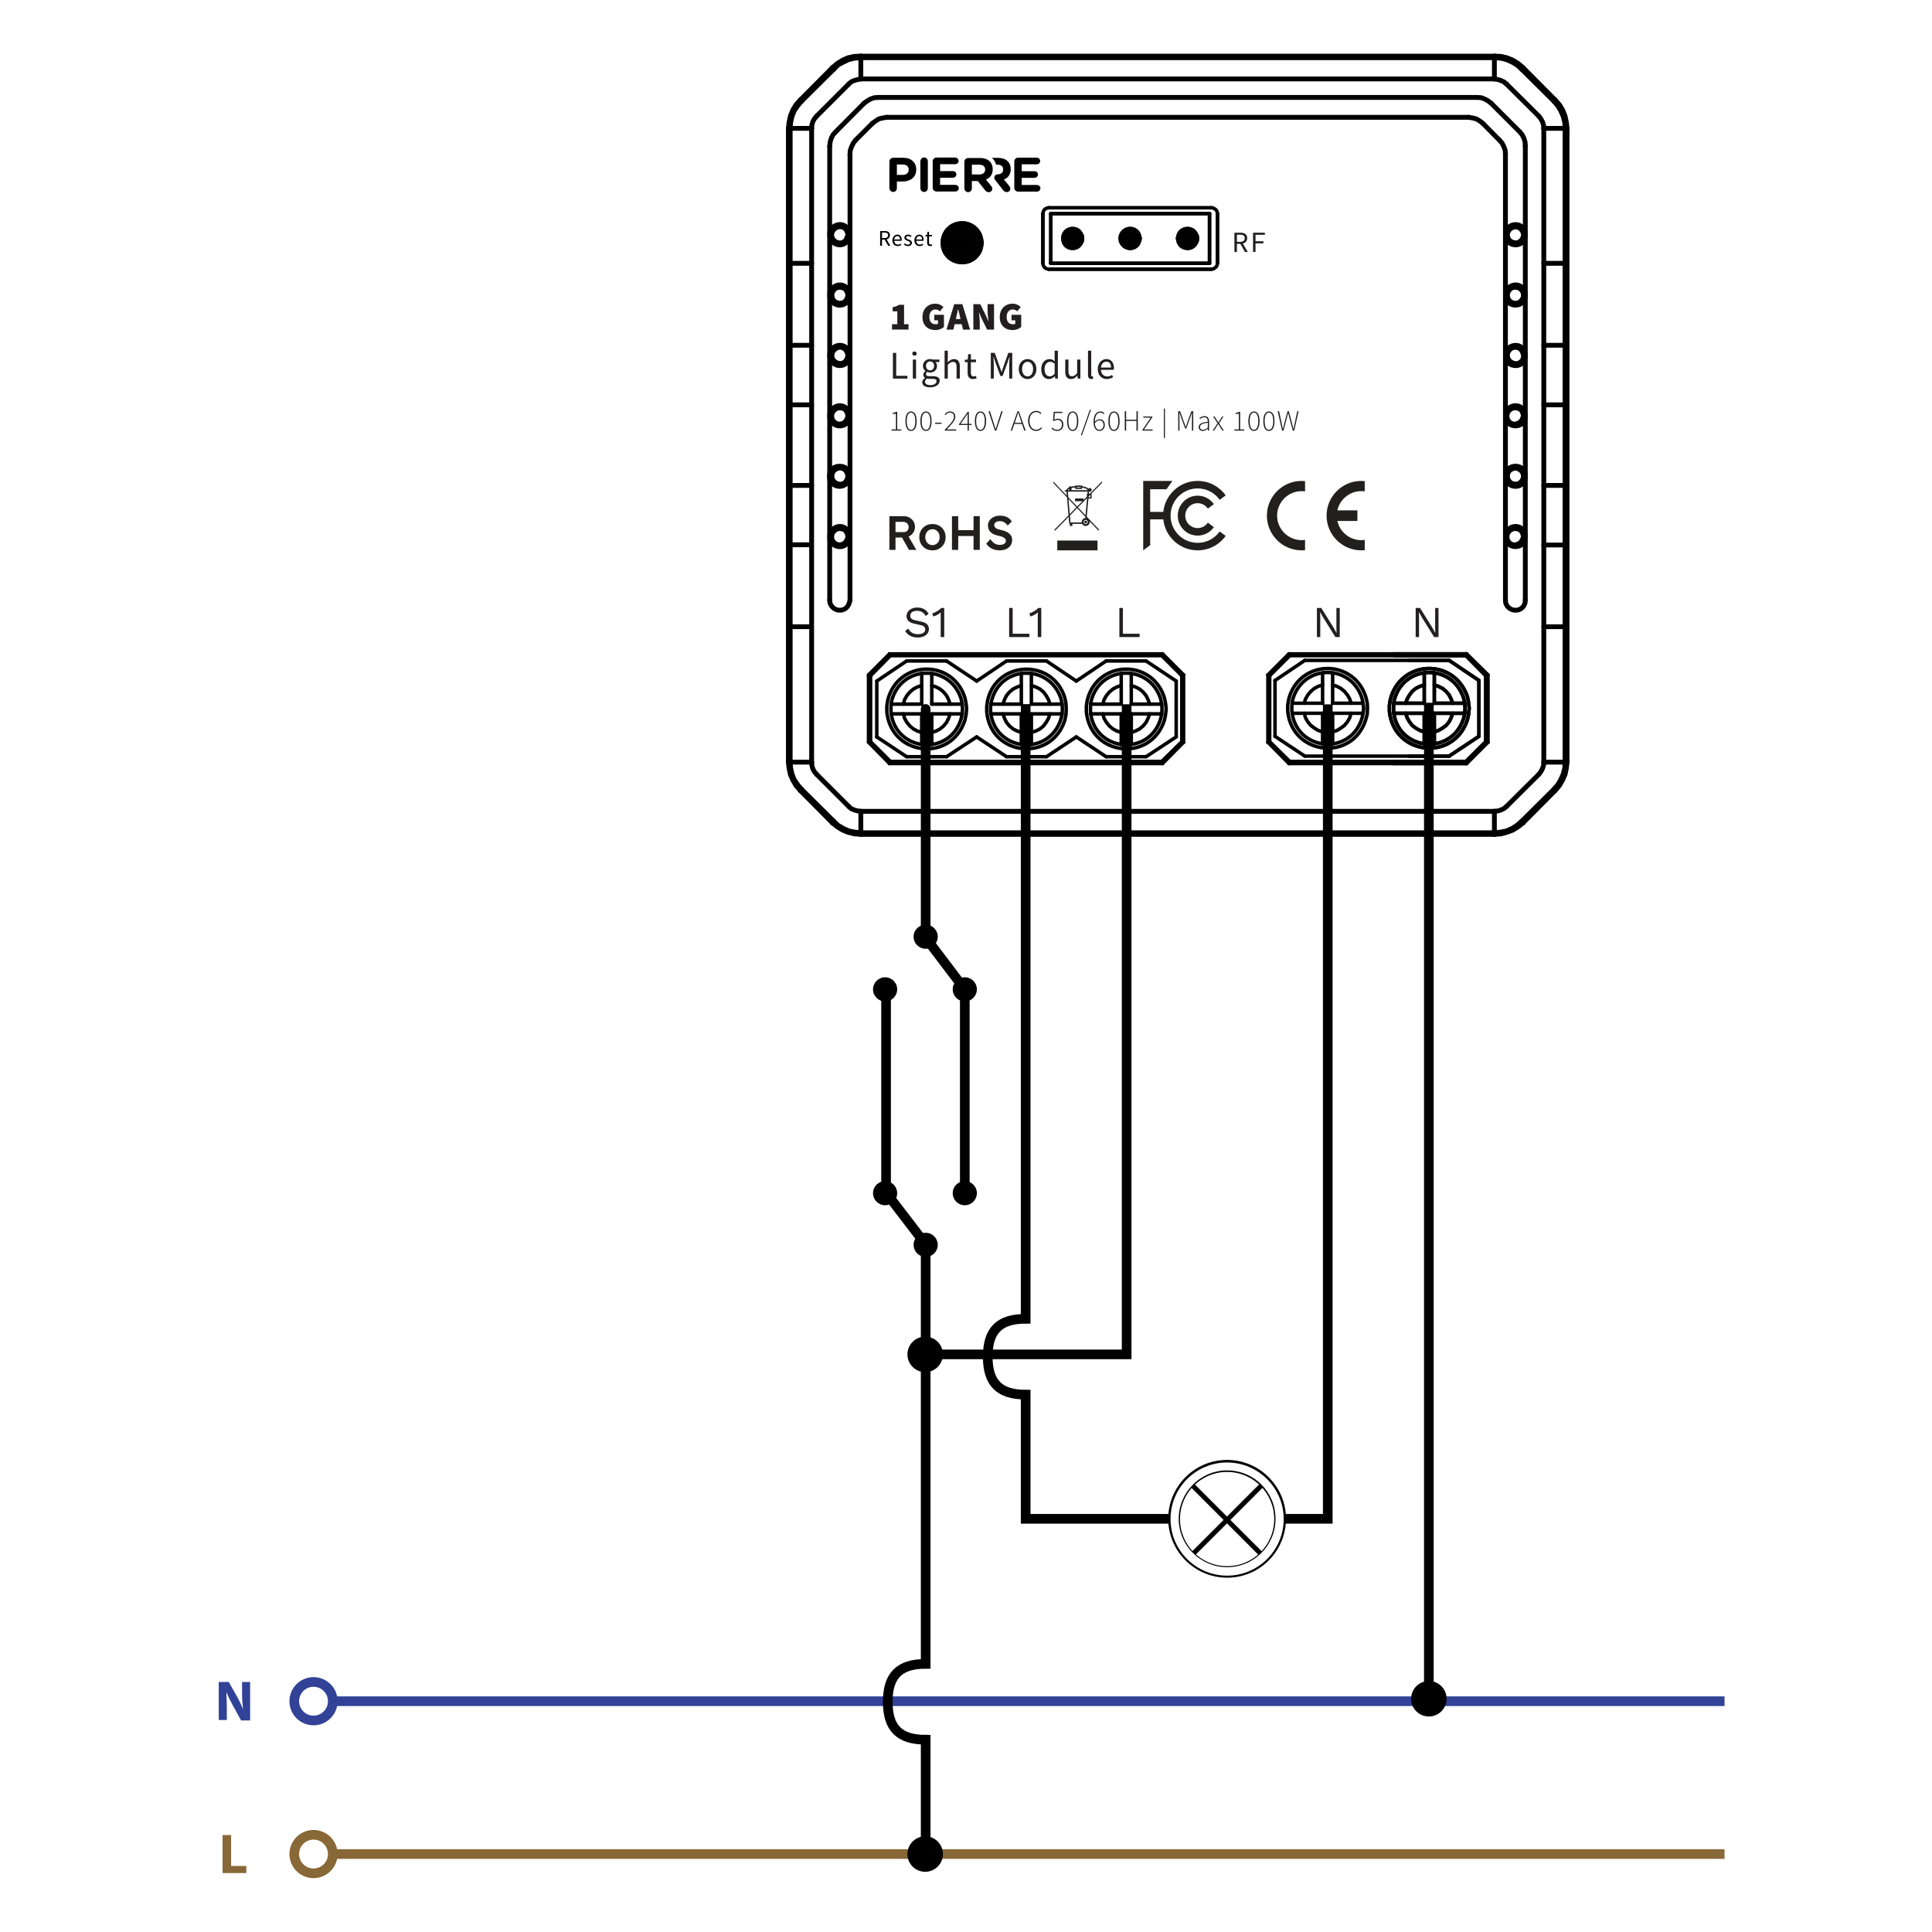 <?xml version="1.0" encoding="utf-8"?>
<!-- Generator: Adobe Illustrator 27.8.1, SVG Export Plug-In . SVG Version: 6.00 Build 0)  -->
<svg version="1.1" id="Layer_1" xmlns="http://www.w3.org/2000/svg" xmlns:xlink="http://www.w3.org/1999/xlink" x="0px" y="0px"
	 viewBox="0 0 400 400" style="enable-background:new 0 0 400 400;" xml:space="preserve">
<style type="text/css">
	.st0{fill:none;stroke:#896837;stroke-width:2;stroke-miterlimit:10;}
	.st1{fill:none;stroke:#314297;stroke-width:2;stroke-miterlimit:10;}
	.st2{fill:#896837;}
	.st3{fill:#314297;}
	.st4{fill:none;stroke:#000000;stroke-width:2;stroke-miterlimit:10;}
	.st5{fill:none;stroke:#000000;stroke-miterlimit:10;}
	.st6{fill:none;stroke:#000000;stroke-linecap:round;stroke-linejoin:round;stroke-miterlimit:10;}
	.st7{fill:none;stroke:#000000;stroke-width:0.72;stroke-linecap:round;stroke-linejoin:round;stroke-miterlimit:10;}
	.st8{fill-rule:evenodd;clip-rule:evenodd;}
	.st9{fill:none;stroke:#000000;stroke-width:0.06;stroke-linecap:round;stroke-linejoin:round;stroke-miterlimit:10;}
	.st10{fill:#231F20;}
	.st11{fill:#221F1F;}
	.st12{fill-rule:evenodd;clip-rule:evenodd;fill:#221F1F;}
	.st13{fill:none;}
	.st14{fill:none;stroke:#000000;stroke-width:2;stroke-linecap:round;stroke-miterlimit:10;}
</style>
<g id="For_curtain">
</g>
<g id="Layer_4">
</g>
<line class="st0" x1="69.542" y1="383.861" x2="357.045" y2="383.861"/>
<circle class="st1" cx="64.912" cy="352.219" r="3.987"/>
<circle class="st0" cx="64.912" cy="383.861" r="3.987"/>
<line class="st1" x1="69.542" y1="352.219" x2="357.045" y2="352.219"/>
<circle cx="191.55" cy="383.861" r="3.674"/>
<circle cx="295.83" cy="351.708" r="3.674"/>
<circle cx="191.55" cy="280.409" r="3.674"/>
<g>
	<g>
		<g>
			<g>
				<path class="st2" d="M46.079,379.923h1.772v6.399h3.15v1.477h-4.923
					C46.079,387.799,46.079,379.923,46.079,379.923z"/>
			</g>
		</g>
	</g>
</g>
<g>
	<g>
		<g>
			<g>
				<path class="st3" d="M45.292,356.206v-7.975h2.067l1.674,2.954
					c0.492,0.886,0.985,1.871,1.28,2.757l0,0
					c-0.098-1.083-0.197-2.166-0.197-3.347v-2.363h1.674v7.975h-1.871l-1.674-3.052
					c-0.492-0.886-0.985-1.871-1.378-2.855l0,0c0,1.083,0.098,2.166,0.098,3.446v2.363
					h-1.674v0.098H45.292z"/>
			</g>
		</g>
	</g>
</g>
<path class="st4" d="M190.848,316.679"/>
<path class="st5" d="M233.259,280.409"/>
<path class="st5" d="M191.65,208.451"/>
<path class="st4" d="M191.65,385.365v-21.979v-3.196c-5.45,0-7.851-2.401-7.851-7.851
	c0-5.45,2.401-7.851,7.851-7.851v-2.341v-9.79v-51.948H233.259V145.818"/>
<path class="st4" d="M296.83,145.826"/>
<path class="st4" d="M295.83,351.708v-89.416v-9.648V145.502"/>
<path class="st4" d="M242.018,314.451h-29.665v-0.532v-21.979v-3.196
	c-5.45,0-7.851-2.401-7.851-7.851c0-5.45,2.401-7.851,7.851-7.851v-2.341v-9.79
	V145.779"/>
<polyline class="st4" points="274.899,145.826 274.899,314.451 265.987,314.451 "/>
<line class="st6" x1="165.703" y1="20.688" x2="172.339" y2="14.006"/>
<line class="st6" x1="165.937" y1="20.968" x2="172.619" y2="14.333"/>
<line class="st6" x1="172.339" y1="170.362" x2="165.703" y2="163.68"/>
<line class="st6" x1="172.619" y1="170.035" x2="165.937" y2="163.399"/>
<line class="st6" x1="169.068" y1="24.053" x2="175.703" y2="17.417"/>
<line class="st6" x1="175.703" y1="166.951" x2="169.068" y2="160.315"/>
<line class="st6" x1="178.881" y1="21.389" x2="173.04" y2="27.277"/>
<line class="st6" x1="177.152" y1="29.006" x2="180.61" y2="25.548"/>
<line class="st6" x1="309.442" y1="172.745" x2="178.227" y2="172.745"/>
<line class="st6" x1="168.04" y1="26.576" x2="168.04" y2="157.792"/>
<line class="st6" x1="309.396" y1="172.418" x2="178.227" y2="172.418"/>
<line class="st6" x1="309.396" y1="167.979" x2="178.227" y2="167.979"/>
<line class="st6" x1="171.778" y1="30.221" x2="171.778" y2="124.24"/>
<line class="st6" x1="175.984" y1="124.24" x2="175.984" y2="31.95"/>
<line class="st6" x1="178.227" y1="167.979" x2="178.227" y2="172.418"/>
<line class="st6" x1="178.227" y1="11.95" x2="178.227" y2="16.342"/>
<line class="st6" x1="319.629" y1="157.792" x2="324.022" y2="157.792"/>
<line class="st6" x1="163.6" y1="157.792" x2="168.04" y2="157.792"/>
<line class="st6" x1="324.209" y1="100.502" x2="319.629" y2="100.502"/>
<polyline class="st6" points="168.04,100.502 167.105,100.502 163.6,100.502 "/>
<polyline class="st6" points="168.04,83.819 167.105,83.819 163.6,83.819 "/>
<line class="st6" x1="319.629" y1="83.819" x2="324.209" y2="83.819"/>
<line class="st6" x1="309.396" y1="16.342" x2="309.396" y2="11.95"/>
<line class="st6" x1="309.396" y1="172.418" x2="309.396" y2="167.979"/>
<line class="st6" x1="168.04" y1="26.576" x2="163.6" y2="26.576"/>
<line class="st6" x1="324.022" y1="26.576" x2="319.629" y2="26.576"/>
<line class="st6" x1="311.685" y1="31.95" x2="311.685" y2="124.24"/>
<line class="st6" x1="315.798" y1="124.24" x2="315.798" y2="30.221"/>
<line class="st6" x1="183.554" y1="24.286" x2="304.115" y2="24.286"/>
<line class="st6" x1="305.798" y1="20.174" x2="181.825" y2="20.174"/>
<line class="st6" x1="319.629" y1="157.792" x2="319.629" y2="26.576"/>
<line class="st6" x1="178.227" y1="16.342" x2="309.396" y2="16.342"/>
<line class="st6" x1="178.227" y1="11.95" x2="309.396" y2="11.95"/>
<line class="st6" x1="178.227" y1="11.623" x2="309.442" y2="11.623"/>
<line class="st6" x1="307.012" y1="25.548" x2="310.424" y2="29.006"/>
<line class="st6" x1="314.629" y1="27.277" x2="308.741" y2="21.389"/>
<line class="st6" x1="318.601" y1="160.315" x2="311.919" y2="166.951"/>
<line class="st6" x1="321.732" y1="163.399" x2="315.05" y2="170.035"/>
<line class="st6" x1="321.966" y1="163.68" x2="315.33" y2="170.362"/>
<line class="st6" x1="311.919" y1="17.417" x2="318.601" y2="24.053"/>
<line class="st6" x1="315.05" y1="14.333" x2="321.732" y2="20.968"/>
<line class="st6" x1="315.33" y1="14.006" x2="321.966" y2="20.688"/>
<polyline class="st6" points="172.339,170.362 173.32,171.156 174.442,171.857 175.61,172.325 
	176.918,172.652 178.227,172.745 "/>
<polyline class="st6" points="172.619,170.035 173.507,170.876 174.628,171.53 175.75,172.044 
	176.965,172.278 178.227,172.418 "/>
<polyline class="st6" points="168.04,157.792 168.086,158.446 168.273,159.147 168.6,159.754 
	169.068,160.315 "/>
<polyline class="st6" points="175.703,166.951 176.217,167.418 176.871,167.698 177.526,167.885 
	178.227,167.979 "/>
<path class="st6" d="M171.778,124.24l0.047,0.561c0.748,2.103,3.458,2.009,4.019,0
	l0.14-0.561"/>
<path class="st6" d="M175.984,86.109l-0.14-0.561l-0.187-0.514
	c-0.981-1.636-3.224-1.262-3.832,0.514l-0.047,0.561l0.047,0.561
	c0.561,1.776,2.897,2.056,3.832,0.514l0.187-0.514L175.984,86.109z"/>
<path class="st6" d="M175.984,98.586l-0.14-0.514l-0.187-0.561l-0.327-0.421l-0.421-0.327
	l-0.514-0.187l-0.561-0.047l-0.561,0.047l-0.514,0.187l-0.421,0.327l-0.327,0.421
	l-0.234,0.561l-0.047,0.514l0.047,0.561c0.607,1.869,2.944,2.056,3.832,0.514
	l0.187-0.514L175.984,98.586z"/>
<path class="st6" d="M175.984,111.109l-0.14-0.561l-0.187-0.514
	c-0.981-1.636-3.224-1.262-3.832,0.514l-0.047,0.561l0.047,0.561
	c0.561,1.776,2.897,2.056,3.832,0.514l0.187-0.514L175.984,111.109z"/>
<path class="st6" d="M175.563,86.109l-0.14-0.561l-0.234-0.514l-0.374-0.374l-0.561-0.187
	l-0.514-0.047l-0.561,0.14l-0.421,0.327l-0.374,0.421l-0.187,0.514v0.561
	c0.28,1.449,2.009,1.916,2.944,0.748l0.234-0.421L175.563,86.109z"/>
<path class="st6" d="M175.563,111.109l-0.14-0.561l-0.234-0.514l-0.374-0.374
	l-0.561-0.187l-0.514-0.047l-0.561,0.14l-0.421,0.327l-0.374,0.421l-0.187,0.514
	v0.561c0.28,1.449,2.009,1.916,2.944,0.748l0.234-0.421L175.563,111.109z"/>
<path class="st6" d="M175.563,98.586l-0.14-0.514l-0.234-0.514
	c-0.794-1.028-2.103-0.794-2.757,0.187l-0.187,0.561v0.561
	c0.28,1.355,2.103,1.916,2.944,0.748l0.234-0.514L175.563,98.586z"/>
<polyline class="st6" points="165.703,20.688 164.815,21.669 164.161,22.744 163.647,24.006 
	163.367,25.314 163.227,26.576 163.227,157.792 163.367,159.053 163.647,160.362 
	164.161,161.53 164.815,162.652 165.703,163.68 "/>
<polyline class="st6" points="178.227,11.623 176.918,11.669 175.61,11.95 174.442,12.464 
	173.32,13.165 172.339,14.006 "/>
<polyline class="st6" points="165.937,20.968 165.142,21.903 164.441,22.931 163.974,24.099 
	163.694,25.361 163.6,26.576 163.6,157.792 163.694,159.007 163.974,160.268 
	164.441,161.437 165.142,162.465 165.937,163.399 "/>
<polyline class="st6" points="178.227,11.95 176.965,12.043 175.75,12.324 174.628,12.838 
	173.507,13.445 172.619,14.333 "/>
<polyline class="st6" points="183.554,24.286 182.759,24.426 181.965,24.613 181.311,25.034 
	180.61,25.548 "/>
<polyline class="st6" points="177.152,29.006 176.685,29.613 176.311,30.361 176.03,31.155 
	175.984,31.95 "/>
<polyline class="st6" points="181.825,20.174 181.03,20.221 180.236,20.501 179.582,20.875 
	178.881,21.389 "/>
<polyline class="st6" points="173.04,27.277 172.479,27.884 172.105,28.632 171.871,29.426 
	171.778,30.221 "/>
<polyline class="st6" points="178.227,16.342 177.526,16.482 176.871,16.669 176.217,16.95 
	175.703,17.417 "/>
<polyline class="st6" points="169.068,24.053 168.6,24.613 168.273,25.221 168.086,25.922 
	168.04,26.576 "/>
<path class="st6" d="M175.984,61.109l-0.14-0.561l-0.187-0.514
	c-0.981-1.636-3.224-1.262-3.832,0.514l-0.047,0.561l0.047,0.561
	c0.561,1.776,2.897,2.056,3.832,0.514l0.187-0.514L175.984,61.109z"/>
<path class="st6" d="M175.984,73.586l-0.14-0.514l-0.187-0.514
	c-0.841-1.589-3.224-1.402-3.832,0.514l-0.047,0.514l0.047,0.561
	c0.607,1.869,2.944,2.056,3.832,0.514l0.187-0.514L175.984,73.586z"/>
<path class="st6" d="M175.984,48.585l-0.14-0.514l-0.187-0.514
	c-0.841-1.589-3.224-1.402-3.832,0.514l-0.047,0.514l0.047,0.561
	c0.607,1.869,2.944,2.056,3.832,0.514l0.187-0.514L175.984,48.585z"/>
<path class="st6" d="M175.563,48.585l-0.14-0.514l-0.234-0.514l-0.374-0.374l-0.561-0.234
	h-0.514l-0.561,0.14l-0.421,0.327l-0.374,0.421l-0.187,0.514v0.561
	c0.28,1.355,2.103,1.916,2.944,0.748l0.234-0.514L175.563,48.585z"/>
<polygon class="st6" points="175.563,61.109 175.423,60.595 175.189,60.081 174.815,59.707 
	174.255,59.52 173.787,59.473 173.227,59.567 172.759,59.894 172.432,60.314 
	172.245,60.828 172.245,61.389 172.432,61.95 172.759,62.371 173.227,62.651 
	173.787,62.791 174.255,62.744 174.815,62.557 175.189,62.137 175.423,61.67 "/>
<path class="st6" d="M175.563,73.586l-0.14-0.514l-0.234-0.514
	c-0.841-1.028-2.056-0.794-2.757,0.234l-0.187,0.514v0.561
	c0.28,1.355,2.103,1.916,2.944,0.748l0.234-0.514L175.563,73.586z"/>
<polyline class="st6" points="309.442,172.745 310.751,172.652 311.966,172.325 313.227,171.857 
	314.349,171.156 315.33,170.362 "/>
<polyline class="st6" points="309.396,172.418 310.704,172.278 311.872,172.044 313.041,171.53 
	314.069,170.876 315.05,170.035 "/>
<polyline class="st6" points="309.396,167.979 310.143,167.885 310.751,167.698 311.358,167.418 
	311.919,166.951 "/>
<polyline class="st6" points="318.601,160.315 319.022,159.754 319.349,159.147 319.583,158.446 
	319.629,157.792 "/>
<path class="st6" d="M311.685,124.24l0.047,0.561c0.607,2.009,3.458,2.103,4.019,0
	l0.047-0.561"/>
<path class="st6" d="M315.798,86.109l-0.047-0.561l-0.187-0.514
	c-0.935-1.636-3.318-1.262-3.832,0.514l-0.047,0.561l0.047,0.561
	c0.421,1.729,2.944,2.056,3.832,0.514l0.187-0.514L315.798,86.109z"/>
<path class="st6" d="M315.798,98.586l-0.047-0.514l-0.187-0.561
	c-0.794-1.542-3.551-1.215-3.832,0.561l-0.047,0.514l0.047,0.561
	c0.467,1.822,2.991,2.103,3.832,0.514l0.187-0.514L315.798,98.586z"/>
<path class="st6" d="M315.798,111.109l-0.047-0.561l-0.187-0.514
	c-0.935-1.636-3.318-1.262-3.832,0.514l-0.047,0.561l0.047,0.561
	c0.421,1.729,2.944,2.056,3.832,0.514l0.187-0.514L315.798,111.109z"/>
<path class="st6" d="M315.424,111.109l-0.14-0.561l-0.234-0.514l-0.421-0.374
	l-0.514-0.187l-0.561-0.047l-0.514,0.14l-0.514,0.327l-0.327,0.421l-0.187,0.514
	v0.561c0.28,1.542,1.963,1.869,2.944,0.748l0.234-0.421L315.424,111.109z"/>
<polygon class="st6" points="315.424,98.586 315.33,98.072 315.05,97.558 314.629,97.231 
	314.162,96.95 313.601,96.903 313.087,97.09 312.62,97.324 312.293,97.745 
	312.106,98.305 312.106,98.866 312.293,99.38 312.62,99.801 313.087,100.128 
	313.601,100.221 314.162,100.221 314.629,99.988 315.05,99.614 315.33,99.1 "/>
<path class="st6" d="M315.424,86.109l-0.14-0.561l-0.234-0.514l-0.421-0.374l-0.514-0.187
	l-0.561-0.047l-0.514,0.14l-0.514,0.327l-0.327,0.421l-0.187,0.514v0.561
	c0.28,1.542,1.963,1.869,2.944,0.748l0.234-0.421L315.424,86.109z"/>
<polyline class="st6" points="315.33,14.006 314.349,13.165 313.227,12.464 311.966,11.95 
	310.751,11.669 309.442,11.623 "/>
<polyline class="st6" points="321.966,20.688 322.854,21.669 323.508,22.744 324.022,24.006 
	324.302,25.314 324.442,26.576 324.442,157.792 324.302,159.053 324.022,160.362 
	323.508,161.53 322.854,162.652 321.966,163.68 "/>
<polyline class="st6" points="315.05,14.333 314.069,13.445 313.041,12.838 311.872,12.324 
	310.704,12.043 309.396,11.95 "/>
<polyline class="st6" points="321.732,20.968 322.527,21.903 323.134,22.931 323.648,24.099 
	323.975,25.361 324.022,26.576 324.022,157.792 323.975,159.007 323.648,160.268 
	323.134,161.437 322.527,162.465 321.732,163.399 "/>
<polyline class="st6" points="311.685,31.95 311.639,31.155 311.358,30.361 310.984,29.613 
	310.424,29.006 "/>
<polyline class="st6" points="307.012,25.548 306.358,25.034 305.657,24.613 304.91,24.426 
	304.115,24.286 "/>
<polyline class="st6" points="308.741,21.389 308.087,20.875 307.386,20.501 306.639,20.221 
	305.844,20.174 "/>
<polyline class="st6" points="315.798,30.221 315.751,29.426 315.517,28.632 315.143,27.884 
	314.629,27.277 "/>
<polyline class="st6" points="319.629,26.576 319.583,25.922 319.349,25.221 319.022,24.613 
	318.601,24.053 "/>
<polyline class="st6" points="311.919,17.417 311.358,16.95 310.751,16.669 310.143,16.482 
	309.396,16.342 "/>
<path class="st6" d="M315.798,48.585l-0.047-0.514l-0.187-0.514
	c-0.841-1.636-3.365-1.308-3.832,0.514l-0.047,0.514l0.047,0.561
	c0.467,1.822,2.991,2.103,3.832,0.514l0.187-0.514L315.798,48.585z"/>
<path class="st6" d="M315.798,61.109l-0.047-0.561l-0.187-0.514
	c-0.935-1.636-3.318-1.262-3.832,0.514l-0.047,0.561l0.047,0.561
	c0.421,1.729,2.944,2.056,3.832,0.514l0.187-0.514L315.798,61.109z"/>
<path class="st6" d="M315.798,73.586l-0.047-0.514l-0.187-0.514
	c-0.841-1.636-3.365-1.308-3.832,0.514l-0.047,0.514l0.047,0.561
	c0.467,1.822,2.991,2.103,3.832,0.514l0.187-0.514L315.798,73.586z"/>
<path class="st6" d="M315.424,73.586l-0.14-0.514l-0.234-0.514
	c-0.794-0.981-2.15-0.841-2.757,0.234l-0.187,0.514v0.561l0.187,0.514
	l0.327,0.421l0.514,0.327l0.514,0.14h0.561l0.514-0.234l0.421-0.374
	l0.234-0.514L315.424,73.586z"/>
<polygon class="st6" points="315.424,61.109 315.33,60.595 315.05,60.081 314.629,59.707 
	314.162,59.52 313.601,59.473 313.087,59.567 312.62,59.894 312.293,60.314 
	312.106,60.828 312.106,61.389 312.293,61.95 312.62,62.371 313.087,62.651 
	313.601,62.791 314.162,62.744 314.629,62.557 315.05,62.137 315.33,61.67 "/>
<polygon class="st6" points="315.424,48.585 315.33,48.118 315.05,47.604 314.629,47.23 
	314.162,46.997 313.601,46.997 313.087,47.137 312.62,47.417 312.293,47.884 
	312.106,48.352 312.106,48.913 312.293,49.427 312.62,49.847 313.087,50.128 
	313.601,50.268 314.162,50.268 314.629,50.034 315.05,49.66 315.33,49.146 "/>
<line class="st6" x1="324.442" y1="26.576" x2="324.022" y2="26.576"/>
<line class="st6" x1="163.227" y1="157.792" x2="163.6" y2="157.792"/>
<line class="st6" x1="165.703" y1="163.68" x2="165.937" y2="163.399"/>
<line class="st6" x1="172.339" y1="170.362" x2="172.619" y2="170.035"/>
<line class="st6" x1="178.227" y1="172.745" x2="178.227" y2="172.418"/>
<line class="st6" x1="309.442" y1="172.745" x2="309.396" y2="172.418"/>
<line class="st6" x1="315.33" y1="170.362" x2="315.05" y2="170.035"/>
<line class="st6" x1="321.966" y1="163.68" x2="321.732" y2="163.399"/>
<line class="st6" x1="324.442" y1="157.792" x2="324.022" y2="157.792"/>
<line class="st6" x1="321.966" y1="20.688" x2="321.732" y2="20.968"/>
<line class="st6" x1="315.33" y1="14.006" x2="315.05" y2="14.333"/>
<line class="st6" x1="309.442" y1="11.623" x2="309.396" y2="11.95"/>
<line class="st6" x1="178.227" y1="11.623" x2="178.227" y2="11.95"/>
<line class="st6" x1="172.339" y1="14.006" x2="172.619" y2="14.333"/>
<line class="st6" x1="165.703" y1="20.688" x2="165.937" y2="20.968"/>
<line class="st6" x1="163.227" y1="26.576" x2="163.6" y2="26.576"/>
<line class="st6" x1="168.04" y1="54.52" x2="163.6" y2="54.52"/>
<line class="st6" x1="168.04" y1="71.483" x2="163.6" y2="71.483"/>
<line class="st6" x1="167.993" y1="112.791" x2="163.554" y2="112.791"/>
<line class="st6" x1="167.993" y1="129.754" x2="163.554" y2="129.754"/>
<line class="st6" x1="319.629" y1="54.52" x2="323.835" y2="54.52"/>
<line class="st6" x1="319.629" y1="71.483" x2="324.022" y2="71.483"/>
<line class="st6" x1="319.629" y1="112.838" x2="324.022" y2="112.838"/>
<line class="st6" x1="319.629" y1="129.754" x2="324.022" y2="129.754"/>
<line class="st7" x1="215.918" y1="54.51" x2="215.918" y2="44.227"/>
<line class="st7" x1="217.561" y1="44.227" x2="217.561" y2="54.51"/>
<line class="st7" x1="250.418" y1="54.51" x2="250.418" y2="44.227"/>
<line class="st7" x1="252.061" y1="44.227" x2="252.061" y2="54.51"/>
<line class="st7" x1="217.135" y1="55.727" x2="250.783" y2="55.727"/>
<line class="st7" x1="217.561" y1="54.51" x2="250.418" y2="54.51"/>
<line class="st7" x1="250.418" y1="44.227" x2="217.561" y2="44.227"/>
<polygon class="st8" points="199.186,46.174 198.273,46.235 200.098,46.235 "/>
<polygon class="st9" points="199.186,46.174 198.273,46.235 200.098,46.235 "/>
<polygon class="st8" points="198.273,46.235 197.421,46.539 200.95,46.539 "/>
<polygon class="st9" points="198.273,46.235 197.421,46.539 200.95,46.539 "/>
<polygon class="st8" points="198.273,46.235 200.098,46.235 200.95,46.539 "/>
<polygon class="st9" points="198.273,46.235 200.098,46.235 200.95,46.539 "/>
<polygon class="st8" points="197.421,46.539 196.63,47.087 201.741,47.087 "/>
<polygon class="st9" points="197.421,46.539 196.63,47.087 201.741,47.087 "/>
<polygon class="st8" points="197.421,46.539 200.95,46.539 201.741,47.087 "/>
<polygon class="st9" points="197.421,46.539 200.95,46.539 201.741,47.087 "/>
<polygon class="st8" points="196.63,47.087 196.387,47.33 201.985,47.33 "/>
<polygon class="st9" points="196.63,47.087 196.387,47.33 201.985,47.33 "/>
<polygon class="st8" points="196.63,47.087 201.741,47.087 201.985,47.33 "/>
<polygon class="st9" points="196.63,47.087 201.741,47.087 201.985,47.33 "/>
<polygon class="st8" points="196.387,47.33 196.265,47.391 202.106,47.391 "/>
<polygon class="st9" points="196.387,47.33 196.265,47.391 202.106,47.391 "/>
<polygon class="st8" points="196.387,47.33 201.985,47.33 202.106,47.391 "/>
<polygon class="st9" points="196.387,47.33 201.985,47.33 202.106,47.391 "/>
<polygon class="st8" points="222.064,47.33 221.455,47.391 222.733,47.391 "/>
<polygon class="st9" points="222.064,47.33 221.455,47.391 222.733,47.391 "/>
<polygon class="st8" points="233.99,47.33 233.32,47.391 234.598,47.391 "/>
<polygon class="st9" points="233.99,47.33 233.32,47.391 234.598,47.391 "/>
<polygon class="st8" points="245.855,47.33 245.246,47.391 246.524,47.391 "/>
<polygon class="st9" points="245.855,47.33 245.246,47.391 246.524,47.391 "/>
<polygon class="st8" points="196.265,47.391 195.961,47.695 202.411,47.695 "/>
<polygon class="st9" points="196.265,47.391 195.961,47.695 202.411,47.695 "/>
<polygon class="st8" points="196.265,47.391 202.106,47.391 202.411,47.695 "/>
<polygon class="st9" points="196.265,47.391 202.106,47.391 202.411,47.695 "/>
<polygon class="st8" points="221.455,47.391 220.847,47.695 223.281,47.695 "/>
<polygon class="st9" points="221.455,47.391 220.847,47.695 223.281,47.695 "/>
<polygon class="st8" points="221.455,47.391 222.733,47.391 223.281,47.695 "/>
<polygon class="st9" points="221.455,47.391 222.733,47.391 223.281,47.695 "/>
<polygon class="st8" points="233.32,47.391 232.773,47.695 235.207,47.695 "/>
<polygon class="st9" points="233.32,47.391 232.773,47.695 235.207,47.695 "/>
<polygon class="st8" points="233.32,47.391 234.598,47.391 235.207,47.695 "/>
<polygon class="st9" points="233.32,47.391 234.598,47.391 235.207,47.695 "/>
<polygon class="st8" points="245.246,47.391 244.638,47.695 247.072,47.695 "/>
<polygon class="st9" points="245.246,47.391 244.638,47.695 247.072,47.695 "/>
<polygon class="st8" points="245.246,47.391 246.524,47.391 247.072,47.695 "/>
<polygon class="st9" points="245.246,47.391 246.524,47.391 247.072,47.695 "/>
<path class="st8" d="M195.961,47.695h6.45H195.961z"/>
<path class="st9" d="M195.961,47.695h6.45H195.961z"/>
<path class="st8" d="M195.961,47.695h6.45H195.961z"/>
<path class="st9" d="M195.961,47.695h6.45H195.961z"/>
<path class="st8" d="M220.847,47.695h2.434H220.847z"/>
<path class="st9" d="M220.847,47.695h2.434H220.847z"/>
<path class="st8" d="M220.847,47.695h2.434H220.847z"/>
<path class="st9" d="M220.847,47.695h2.434H220.847z"/>
<path class="st8" d="M232.773,47.695h2.434H232.773z"/>
<path class="st9" d="M232.773,47.695h2.434H232.773z"/>
<path class="st8" d="M232.773,47.695h2.434H232.773z"/>
<path class="st9" d="M232.773,47.695h2.434H232.773z"/>
<path class="st8" d="M244.638,47.695h2.434H244.638z"/>
<path class="st9" d="M244.638,47.695h2.434H244.638z"/>
<path class="st8" d="M244.638,47.695h2.434H244.638z"/>
<path class="st9" d="M244.638,47.695h2.434H244.638z"/>
<polygon class="st8" points="195.961,47.695 195.717,48.182 202.654,48.182 "/>
<polygon class="st9" points="195.961,47.695 195.717,48.182 202.654,48.182 "/>
<polygon class="st8" points="195.961,47.695 202.411,47.695 202.654,48.182 "/>
<polygon class="st9" points="195.961,47.695 202.411,47.695 202.654,48.182 "/>
<polygon class="st8" points="220.847,47.695 220.421,48.182 223.768,48.182 "/>
<polygon class="st9" points="220.847,47.695 220.421,48.182 223.768,48.182 "/>
<polygon class="st8" points="220.847,47.695 223.281,47.695 223.768,48.182 "/>
<polygon class="st9" points="220.847,47.695 223.281,47.695 223.768,48.182 "/>
<polygon class="st8" points="232.773,47.695 232.286,48.182 235.633,48.182 "/>
<polygon class="st9" points="232.773,47.695 232.286,48.182 235.633,48.182 "/>
<polygon class="st8" points="232.773,47.695 235.207,47.695 235.633,48.182 "/>
<polygon class="st9" points="232.773,47.695 235.207,47.695 235.633,48.182 "/>
<polygon class="st8" points="244.638,47.695 244.212,48.182 247.558,48.182 "/>
<polygon class="st9" points="244.638,47.695 244.212,48.182 247.558,48.182 "/>
<polygon class="st8" points="244.638,47.695 247.072,47.695 247.558,48.182 "/>
<polygon class="st9" points="244.638,47.695 247.072,47.695 247.558,48.182 "/>
<polygon class="st8" points="195.717,48.182 195.474,48.486 202.897,48.486 "/>
<polygon class="st9" points="195.717,48.182 195.474,48.486 202.897,48.486 "/>
<polygon class="st8" points="195.717,48.182 202.654,48.182 202.897,48.486 "/>
<polygon class="st9" points="195.717,48.182 202.654,48.182 202.897,48.486 "/>
<polygon class="st8" points="220.421,48.182 220.238,48.486 223.889,48.486 "/>
<polygon class="st9" points="220.421,48.182 220.238,48.486 223.889,48.486 "/>
<polygon class="st8" points="220.421,48.182 223.768,48.182 223.889,48.486 "/>
<polygon class="st9" points="220.421,48.182 223.768,48.182 223.889,48.486 "/>
<polygon class="st8" points="232.286,48.182 232.164,48.486 235.815,48.486 "/>
<polygon class="st9" points="232.286,48.182 232.164,48.486 235.815,48.486 "/>
<polygon class="st8" points="232.286,48.182 235.633,48.182 235.815,48.486 "/>
<polygon class="st9" points="232.286,48.182 235.633,48.182 235.815,48.486 "/>
<polygon class="st8" points="244.212,48.182 244.029,48.486 247.68,48.486 "/>
<polygon class="st9" points="244.212,48.182 244.029,48.486 247.68,48.486 "/>
<polygon class="st8" points="244.212,48.182 247.558,48.182 247.68,48.486 "/>
<polygon class="st9" points="244.212,48.182 247.558,48.182 247.68,48.486 "/>
<polygon class="st8" points="195.474,48.486 195.413,48.73 202.958,48.73 "/>
<polygon class="st9" points="195.474,48.486 195.413,48.73 202.958,48.73 "/>
<polygon class="st8" points="195.474,48.486 202.897,48.486 202.958,48.73 "/>
<polygon class="st9" points="195.474,48.486 202.897,48.486 202.958,48.73 "/>
<polygon class="st8" points="220.238,48.486 220.117,48.73 224.011,48.73 "/>
<polygon class="st9" points="220.238,48.486 220.117,48.73 224.011,48.73 "/>
<polygon class="st8" points="220.238,48.486 223.889,48.486 224.011,48.73 "/>
<polygon class="st9" points="220.238,48.486 223.889,48.486 224.011,48.73 "/>
<polygon class="st8" points="232.164,48.486 232.043,48.73 235.937,48.73 "/>
<polygon class="st9" points="232.164,48.486 232.043,48.73 235.937,48.73 "/>
<polygon class="st8" points="232.164,48.486 235.815,48.486 235.937,48.73 "/>
<polygon class="st9" points="232.164,48.486 235.815,48.486 235.937,48.73 "/>
<polygon class="st8" points="244.029,48.486 243.908,48.73 247.802,48.73 "/>
<polygon class="st9" points="244.029,48.486 243.908,48.73 247.802,48.73 "/>
<polygon class="st8" points="244.029,48.486 247.68,48.486 247.802,48.73 "/>
<polygon class="st9" points="244.029,48.486 247.68,48.486 247.802,48.73 "/>
<polygon class="st8" points="195.413,48.73 195.17,49.338 203.202,49.338 "/>
<polygon class="st9" points="195.413,48.73 195.17,49.338 203.202,49.338 "/>
<polygon class="st8" points="195.413,48.73 202.958,48.73 203.202,49.338 "/>
<polygon class="st9" points="195.413,48.73 202.958,48.73 203.202,49.338 "/>
<polygon class="st8" points="220.117,48.73 220.056,49.338 224.133,49.338 "/>
<polygon class="st9" points="220.117,48.73 220.056,49.338 224.133,49.338 "/>
<polygon class="st8" points="220.117,48.73 224.011,48.73 224.133,49.338 "/>
<polygon class="st9" points="220.117,48.73 224.011,48.73 224.133,49.338 "/>
<polygon class="st8" points="232.043,48.73 231.921,49.338 235.998,49.338 "/>
<polygon class="st9" points="232.043,48.73 231.921,49.338 235.998,49.338 "/>
<polygon class="st8" points="232.043,48.73 235.937,48.73 235.998,49.338 "/>
<polygon class="st9" points="232.043,48.73 235.937,48.73 235.998,49.338 "/>
<polygon class="st8" points="243.908,48.73 243.847,49.338 247.923,49.338 "/>
<polygon class="st9" points="243.908,48.73 243.847,49.338 247.923,49.338 "/>
<polygon class="st8" points="243.908,48.73 247.802,48.73 247.923,49.338 "/>
<polygon class="st9" points="243.908,48.73 247.802,48.73 247.923,49.338 "/>
<path class="st8" d="M195.17,49.338h8.032H195.17z"/>
<path class="st9" d="M195.17,49.338h8.032H195.17z"/>
<path class="st8" d="M195.17,49.338h8.032H195.17z"/>
<path class="st9" d="M195.17,49.338h8.032H195.17z"/>
<path class="st8" d="M220.056,49.338h4.077H220.056z"/>
<path class="st9" d="M220.056,49.338h4.077H220.056z"/>
<path class="st8" d="M220.056,49.338h4.077H220.056z"/>
<path class="st9" d="M220.056,49.338h4.077H220.056z"/>
<path class="st8" d="M231.921,49.338h4.138H231.921z"/>
<path class="st9" d="M231.921,49.338h4.138H231.921z"/>
<path class="st8" d="M231.921,49.338h4.138H231.921z"/>
<path class="st9" d="M231.921,49.338h4.138H231.921z"/>
<polygon class="st8" points="243.847,49.338 243.786,49.338 247.923,49.338 "/>
<polygon class="st9" points="243.847,49.338 243.786,49.338 247.923,49.338 "/>
<path class="st8" d="M243.847,49.338h4.077H243.847z"/>
<path class="st9" d="M243.847,49.338h4.077H243.847z"/>
<polygon class="st8" points="195.17,49.338 195.109,50.007 203.262,50.007 "/>
<polygon class="st9" points="195.17,49.338 195.109,50.007 203.262,50.007 "/>
<polygon class="st8" points="195.17,49.338 203.202,49.338 203.262,50.007 "/>
<polygon class="st9" points="195.17,49.338 203.202,49.338 203.262,50.007 "/>
<polygon class="st8" points="220.056,49.338 220.117,50.007 224.011,50.007 "/>
<polygon class="st9" points="220.056,49.338 220.117,50.007 224.011,50.007 "/>
<polygon class="st8" points="220.056,49.338 224.133,49.338 224.011,50.007 "/>
<polygon class="st9" points="220.056,49.338 224.133,49.338 224.011,50.007 "/>
<polygon class="st8" points="231.921,49.338 232.043,50.007 235.937,50.007 "/>
<polygon class="st9" points="231.921,49.338 232.043,50.007 235.937,50.007 "/>
<polygon class="st8" points="231.921,49.338 236.058,49.338 235.937,50.007 "/>
<polygon class="st9" points="231.921,49.338 236.058,49.338 235.937,50.007 "/>
<polygon class="st8" points="243.786,49.338 243.908,50.007 247.802,50.007 "/>
<polygon class="st9" points="243.786,49.338 243.908,50.007 247.802,50.007 "/>
<polygon class="st8" points="243.786,49.338 247.923,49.338 247.802,50.007 "/>
<polygon class="st9" points="243.786,49.338 247.923,49.338 247.802,50.007 "/>
<polygon class="st8" points="195.109,50.007 195.109,50.251 203.323,50.251 "/>
<polygon class="st9" points="195.109,50.007 195.109,50.251 203.323,50.251 "/>
<polygon class="st8" points="195.109,50.007 203.262,50.007 203.323,50.251 "/>
<polygon class="st9" points="195.109,50.007 203.262,50.007 203.323,50.251 "/>
<polygon class="st8" points="220.117,50.007 220.238,50.251 223.889,50.251 "/>
<polygon class="st9" points="220.117,50.007 220.238,50.251 223.889,50.251 "/>
<polygon class="st8" points="220.117,50.007 224.011,50.007 223.889,50.251 "/>
<polygon class="st9" points="220.117,50.007 224.011,50.007 223.889,50.251 "/>
<polygon class="st8" points="232.043,50.007 232.164,50.251 235.815,50.251 "/>
<polygon class="st9" points="232.043,50.007 232.164,50.251 235.815,50.251 "/>
<polygon class="st8" points="232.043,50.007 235.937,50.007 235.815,50.251 "/>
<polygon class="st9" points="232.043,50.007 235.937,50.007 235.815,50.251 "/>
<polygon class="st8" points="243.908,50.007 244.029,50.251 247.68,50.251 "/>
<polygon class="st9" points="243.908,50.007 244.029,50.251 247.68,50.251 "/>
<polygon class="st8" points="243.908,50.007 247.802,50.007 247.68,50.251 "/>
<polygon class="st9" points="243.908,50.007 247.802,50.007 247.68,50.251 "/>
<polygon class="st8" points="195.109,50.251 195.109,50.555 203.262,50.555 "/>
<polygon class="st9" points="195.109,50.251 195.109,50.555 203.262,50.555 "/>
<polygon class="st8" points="195.109,50.251 203.323,50.251 203.262,50.555 "/>
<polygon class="st9" points="195.109,50.251 203.323,50.251 203.262,50.555 "/>
<polygon class="st8" points="220.238,50.251 220.421,50.555 223.768,50.555 "/>
<polygon class="st9" points="220.238,50.251 220.421,50.555 223.768,50.555 "/>
<polygon class="st8" points="220.238,50.251 223.889,50.251 223.768,50.555 "/>
<polygon class="st9" points="220.238,50.251 223.889,50.251 223.768,50.555 "/>
<polygon class="st8" points="232.164,50.251 232.286,50.555 235.633,50.555 "/>
<polygon class="st9" points="232.164,50.251 232.286,50.555 235.633,50.555 "/>
<polygon class="st8" points="232.164,50.251 235.815,50.251 235.633,50.555 "/>
<polygon class="st9" points="232.164,50.251 235.815,50.251 235.633,50.555 "/>
<polygon class="st8" points="244.029,50.251 244.212,50.555 247.558,50.555 "/>
<polygon class="st9" points="244.029,50.251 244.212,50.555 247.558,50.555 "/>
<polygon class="st8" points="244.029,50.251 247.68,50.251 247.558,50.555 "/>
<polygon class="st9" points="244.029,50.251 247.68,50.251 247.558,50.555 "/>
<polygon class="st8" points="195.109,50.555 195.17,51.042 203.202,51.042 "/>
<polygon class="st9" points="195.109,50.555 195.17,51.042 203.202,51.042 "/>
<polygon class="st8" points="195.109,50.555 203.262,50.555 203.202,51.042 "/>
<polygon class="st9" points="195.109,50.555 203.262,50.555 203.202,51.042 "/>
<polygon class="st8" points="220.421,50.555 220.847,51.042 223.281,51.042 "/>
<polygon class="st9" points="220.421,50.555 220.847,51.042 223.281,51.042 "/>
<polygon class="st8" points="220.421,50.555 223.768,50.555 223.281,51.042 "/>
<polygon class="st9" points="220.421,50.555 223.768,50.555 223.281,51.042 "/>
<polygon class="st8" points="232.286,50.555 232.773,51.042 235.207,51.042 "/>
<polygon class="st9" points="232.286,50.555 232.773,51.042 235.207,51.042 "/>
<polygon class="st8" points="232.286,50.555 235.633,50.555 235.207,51.042 "/>
<polygon class="st9" points="232.286,50.555 235.633,50.555 235.207,51.042 "/>
<polygon class="st8" points="244.212,50.555 244.638,51.042 247.072,51.042 "/>
<polygon class="st9" points="244.212,50.555 244.638,51.042 247.072,51.042 "/>
<polygon class="st8" points="244.212,50.555 247.558,50.555 247.072,51.042 "/>
<polygon class="st9" points="244.212,50.555 247.558,50.555 247.072,51.042 "/>
<polygon class="st8" points="195.17,51.042 195.17,51.163 203.202,51.163 "/>
<polygon class="st9" points="195.17,51.042 195.17,51.163 203.202,51.163 "/>
<polygon class="st8" points="195.17,51.042 203.202,51.042 203.202,51.163 "/>
<polygon class="st9" points="195.17,51.042 203.202,51.042 203.202,51.163 "/>
<polygon class="st8" points="220.847,51.042 221.151,51.163 222.977,51.163 "/>
<polygon class="st9" points="220.847,51.042 221.151,51.163 222.977,51.163 "/>
<polygon class="st8" points="220.847,51.042 223.281,51.042 222.977,51.163 "/>
<polygon class="st9" points="220.847,51.042 223.281,51.042 222.977,51.163 "/>
<polygon class="st8" points="232.773,51.042 233.077,51.163 234.902,51.163 "/>
<polygon class="st9" points="232.773,51.042 233.077,51.163 234.902,51.163 "/>
<polygon class="st8" points="232.773,51.042 235.207,51.042 234.902,51.163 "/>
<polygon class="st9" points="232.773,51.042 235.207,51.042 234.902,51.163 "/>
<polygon class="st8" points="244.638,51.042 244.942,51.163 246.767,51.163 "/>
<polygon class="st9" points="244.638,51.042 244.942,51.163 246.767,51.163 "/>
<polygon class="st8" points="244.638,51.042 247.072,51.042 246.767,51.163 "/>
<polygon class="st9" points="244.638,51.042 247.072,51.042 246.767,51.163 "/>
<polygon class="st8" points="195.17,51.163 195.231,51.346 203.141,51.346 "/>
<polygon class="st9" points="195.17,51.163 195.231,51.346 203.141,51.346 "/>
<polygon class="st8" points="195.17,51.163 203.202,51.163 203.141,51.346 "/>
<polygon class="st9" points="195.17,51.163 203.202,51.163 203.141,51.346 "/>
<polygon class="st8" points="221.151,51.163 221.455,51.346 222.733,51.346 "/>
<polygon class="st9" points="221.151,51.163 221.455,51.346 222.733,51.346 "/>
<polygon class="st8" points="221.151,51.163 222.977,51.163 222.733,51.346 "/>
<polygon class="st9" points="221.151,51.163 222.977,51.163 222.733,51.346 "/>
<polygon class="st8" points="233.077,51.163 233.32,51.346 234.598,51.346 "/>
<polygon class="st9" points="233.077,51.163 233.32,51.346 234.598,51.346 "/>
<polygon class="st8" points="233.077,51.163 234.902,51.163 234.598,51.346 "/>
<polygon class="st9" points="233.077,51.163 234.902,51.163 234.598,51.346 "/>
<polygon class="st8" points="244.942,51.163 245.246,51.346 246.524,51.346 "/>
<polygon class="st9" points="244.942,51.163 245.246,51.346 246.524,51.346 "/>
<polygon class="st8" points="244.942,51.163 246.767,51.163 246.524,51.346 "/>
<polygon class="st9" points="244.942,51.163 246.767,51.163 246.524,51.346 "/>
<polygon class="st8" points="195.231,51.346 195.292,51.407 203.141,51.407 "/>
<polygon class="st9" points="195.231,51.346 195.292,51.407 203.141,51.407 "/>
<polygon class="st8" points="195.231,51.346 203.141,51.346 203.141,51.407 "/>
<polygon class="st9" points="195.231,51.346 203.141,51.346 203.141,51.407 "/>
<polygon class="st8" points="221.455,51.346 222.733,51.346 222.064,51.407 "/>
<polygon class="st9" points="221.455,51.346 222.733,51.346 222.064,51.407 "/>
<polygon class="st8" points="233.32,51.346 234.598,51.346 233.99,51.407 "/>
<polygon class="st9" points="233.32,51.346 234.598,51.346 233.99,51.407 "/>
<polygon class="st8" points="245.246,51.346 246.524,51.346 245.855,51.407 "/>
<polygon class="st9" points="245.246,51.346 246.524,51.346 245.855,51.407 "/>
<polygon class="st8" points="195.291,51.407 195.474,52.076 202.897,52.076 "/>
<polygon class="st9" points="195.291,51.407 195.474,52.076 202.897,52.076 "/>
<polygon class="st8" points="195.291,51.407 203.141,51.407 202.897,52.076 "/>
<polygon class="st9" points="195.291,51.407 203.141,51.407 202.897,52.076 "/>
<polygon class="st8" points="195.474,52.076 195.961,52.806 202.411,52.806 "/>
<polygon class="st9" points="195.474,52.076 195.961,52.806 202.411,52.806 "/>
<polygon class="st8" points="195.474,52.076 202.897,52.076 202.411,52.806 "/>
<polygon class="st9" points="195.474,52.076 202.897,52.076 202.411,52.806 "/>
<polygon class="st8" points="195.961,52.806 196.63,53.476 201.741,53.476 "/>
<polygon class="st9" points="195.961,52.806 196.63,53.476 201.741,53.476 "/>
<polygon class="st8" points="195.961,52.806 202.411,52.806 201.741,53.476 "/>
<polygon class="st9" points="195.961,52.806 202.411,52.806 201.741,53.476 "/>
<polygon class="st8" points="196.63,53.476 197.421,53.962 200.95,53.962 "/>
<polygon class="st9" points="196.63,53.476 197.421,53.962 200.95,53.962 "/>
<polygon class="st8" points="196.63,53.476 201.741,53.476 200.95,53.962 "/>
<polygon class="st9" points="196.63,53.476 201.741,53.476 200.95,53.962 "/>
<polygon class="st8" points="197.421,53.962 198.273,54.267 200.098,54.267 "/>
<polygon class="st9" points="197.421,53.962 198.273,54.267 200.098,54.267 "/>
<polygon class="st8" points="197.421,53.962 200.95,53.962 200.098,54.267 "/>
<polygon class="st9" points="197.421,53.962 200.95,53.962 200.098,54.267 "/>
<polygon class="st8" points="198.273,54.267 200.098,54.267 199.186,54.388 "/>
<polygon class="st9" points="198.273,54.267 200.098,54.267 199.186,54.388 "/>
<path class="st7" d="M203.323,50.251l-0.122-0.73l-0.183-0.73
	c-1.584-3.869-7.037-3.358-7.849,0.73l-0.061,0.73l0.061,0.791
	c0.746,4.007,6.301,4.533,7.849,0.73l0.183-0.73L203.323,50.251z"/>
<polyline class="st7" points="215.918,54.51 215.979,54.875 216.162,55.24 216.405,55.484 
	216.77,55.666 217.135,55.727 "/>
<polyline class="st7" points="217.135,43.01 216.77,43.071 216.405,43.253 216.162,43.497 
	215.979,43.862 215.918,44.227 "/>
<polyline class="st7" points="250.783,55.727 251.209,55.666 251.513,55.483 251.818,55.24 
	252,54.875 252.061,54.51 "/>
<polyline class="st7" points="252.061,44.227 252,43.862 251.818,43.497 251.513,43.253 
	251.209,43.071 250.783,43.01 "/>
<path class="st7" d="M236.059,49.338l-0.122-0.487l-0.183-0.487
	c-0.83-1.533-3.164-1.39-3.772,0.487l-0.061,0.487l0.061,0.548
	c0.608,1.877,2.943,2.02,3.772,0.487l0.183-0.487L236.059,49.338z"/>
<path class="st7" d="M224.133,49.338l-0.061-0.487l-0.243-0.487
	c-0.794-1.575-3.311-1.326-3.712,0.487l-0.061,0.487l0.061,0.548
	c0.401,1.813,2.918,2.062,3.712,0.487l0.243-0.487L224.133,49.338z"/>
<path class="st7" d="M247.924,49.338l-0.061-0.487l-0.243-0.487
	c-0.794-1.575-3.31-1.326-3.712,0.487l-0.122,0.487l0.122,0.548
	c0.402,1.813,2.918,2.062,3.712,0.487l0.243-0.487L247.924,49.338z"/>
<line class="st7" x1="215.918" y1="54.51" x2="215.918" y2="44.227"/>
<line class="st7" x1="217.561" y1="44.227" x2="217.561" y2="54.51"/>
<line class="st7" x1="250.418" y1="54.51" x2="250.418" y2="44.227"/>
<line class="st7" x1="252.061" y1="44.227" x2="252.061" y2="54.51"/>
<line class="st7" x1="217.135" y1="55.727" x2="250.783" y2="55.727"/>
<line class="st7" x1="217.561" y1="54.51" x2="250.418" y2="54.51"/>
<line class="st7" x1="250.418" y1="44.227" x2="217.561" y2="44.227"/>
<line class="st7" x1="250.783" y1="43.01" x2="217.135" y2="43.01"/>
<polygon class="st8" points="199.186,46.174 198.273,46.235 200.098,46.235 "/>
<polygon class="st9" points="199.186,46.174 198.273,46.235 200.098,46.235 "/>
<polygon class="st8" points="198.273,46.235 197.421,46.539 200.95,46.539 "/>
<polygon class="st9" points="198.273,46.235 197.421,46.539 200.95,46.539 "/>
<polygon class="st8" points="198.273,46.235 200.098,46.235 200.95,46.539 "/>
<polygon class="st9" points="198.273,46.235 200.098,46.235 200.95,46.539 "/>
<polygon class="st8" points="197.421,46.539 196.63,47.087 201.741,47.087 "/>
<polygon class="st9" points="197.421,46.539 196.63,47.087 201.741,47.087 "/>
<polygon class="st8" points="197.421,46.539 200.95,46.539 201.741,47.087 "/>
<polygon class="st9" points="197.421,46.539 200.95,46.539 201.741,47.087 "/>
<polygon class="st8" points="196.63,47.087 195.961,47.695 202.411,47.695 "/>
<polygon class="st9" points="196.63,47.087 195.961,47.695 202.411,47.695 "/>
<polygon class="st8" points="196.63,47.087 201.741,47.087 202.411,47.695 "/>
<polygon class="st9" points="196.63,47.087 201.741,47.087 202.411,47.695 "/>
<polygon class="st8" points="195.961,47.695 195.474,48.486 202.897,48.486 "/>
<polygon class="st9" points="195.961,47.695 195.474,48.486 202.897,48.486 "/>
<polygon class="st8" points="195.961,47.695 202.411,47.695 202.897,48.486 "/>
<polygon class="st9" points="195.961,47.695 202.411,47.695 202.897,48.486 "/>
<polygon class="st8" points="195.474,48.486 195.17,49.338 203.202,49.338 "/>
<polygon class="st9" points="195.474,48.486 195.17,49.338 203.202,49.338 "/>
<polygon class="st8" points="195.474,48.486 202.897,48.486 203.202,49.338 "/>
<polygon class="st9" points="195.474,48.486 202.897,48.486 203.202,49.338 "/>
<polygon class="st8" points="195.17,49.338 195.109,50.251 203.323,50.251 "/>
<polygon class="st9" points="195.17,49.338 195.109,50.251 203.323,50.251 "/>
<polygon class="st8" points="195.17,49.338 203.202,49.338 203.323,50.251 "/>
<polygon class="st9" points="195.17,49.338 203.202,49.338 203.323,50.251 "/>
<polygon class="st8" points="195.109,50.251 195.17,51.163 203.202,51.163 "/>
<polygon class="st9" points="195.109,50.251 195.17,51.163 203.202,51.163 "/>
<polygon class="st8" points="195.109,50.251 203.323,50.251 203.202,51.163 "/>
<polygon class="st9" points="195.109,50.251 203.323,50.251 203.202,51.163 "/>
<polygon class="st8" points="195.17,51.163 195.474,52.076 202.897,52.076 "/>
<polygon class="st9" points="195.17,51.163 195.474,52.076 202.897,52.076 "/>
<polygon class="st8" points="195.17,51.163 203.202,51.163 202.897,52.076 "/>
<polygon class="st9" points="195.17,51.163 203.202,51.163 202.897,52.076 "/>
<polygon class="st8" points="195.474,52.076 195.961,52.806 202.411,52.806 "/>
<polygon class="st9" points="195.474,52.076 195.961,52.806 202.411,52.806 "/>
<polygon class="st8" points="195.474,52.076 202.897,52.076 202.411,52.806 "/>
<polygon class="st9" points="195.474,52.076 202.897,52.076 202.411,52.806 "/>
<polygon class="st8" points="195.961,52.806 196.63,53.476 201.741,53.476 "/>
<polygon class="st9" points="195.961,52.806 196.63,53.476 201.741,53.476 "/>
<polygon class="st8" points="195.961,52.806 202.411,52.806 201.741,53.476 "/>
<polygon class="st9" points="195.961,52.806 202.411,52.806 201.741,53.476 "/>
<polygon class="st8" points="196.63,53.476 197.421,53.962 200.95,53.962 "/>
<polygon class="st9" points="196.63,53.476 197.421,53.962 200.95,53.962 "/>
<polygon class="st8" points="196.63,53.476 201.741,53.476 200.95,53.962 "/>
<polygon class="st9" points="196.63,53.476 201.741,53.476 200.95,53.962 "/>
<polygon class="st8" points="197.421,53.962 198.273,54.267 200.098,54.267 "/>
<polygon class="st9" points="197.421,53.962 198.273,54.267 200.098,54.267 "/>
<polygon class="st8" points="197.421,53.962 200.95,53.962 200.098,54.267 "/>
<polygon class="st9" points="197.421,53.962 200.95,53.962 200.098,54.267 "/>
<polygon class="st8" points="198.273,54.267 200.098,54.267 199.186,54.388 "/>
<polygon class="st9" points="198.273,54.267 200.098,54.267 199.186,54.388 "/>
<path class="st7" d="M203.323,50.251l-0.122-0.73l-0.183-0.73
	c-1.584-3.869-7.037-3.358-7.849,0.73l-0.061,0.73l0.061,0.791
	c0.746,4.007,6.301,4.533,7.849,0.73l0.183-0.73L203.323,50.251z"/>
<polygon class="st8" points="222.064,47.33 221.455,47.391 222.733,47.391 "/>
<polygon class="st9" points="222.064,47.33 221.455,47.391 222.733,47.391 "/>
<polygon class="st8" points="233.99,47.33 233.32,47.391 234.598,47.391 "/>
<polygon class="st9" points="233.99,47.33 233.32,47.391 234.598,47.391 "/>
<polygon class="st8" points="245.855,47.33 245.246,47.391 246.524,47.391 "/>
<polygon class="st9" points="245.855,47.33 245.246,47.391 246.524,47.391 "/>
<polygon class="st8" points="221.455,47.391 220.847,47.695 223.281,47.695 "/>
<polygon class="st9" points="221.455,47.391 220.847,47.695 223.281,47.695 "/>
<polygon class="st8" points="221.455,47.391 222.733,47.391 223.281,47.695 "/>
<polygon class="st9" points="221.455,47.391 222.733,47.391 223.281,47.695 "/>
<polygon class="st8" points="233.32,47.391 232.773,47.695 235.207,47.695 "/>
<polygon class="st9" points="233.32,47.391 232.773,47.695 235.207,47.695 "/>
<polygon class="st8" points="233.32,47.391 234.598,47.391 235.207,47.695 "/>
<polygon class="st9" points="233.32,47.391 234.598,47.391 235.207,47.695 "/>
<polygon class="st8" points="245.246,47.391 244.638,47.695 247.072,47.695 "/>
<polygon class="st9" points="245.246,47.391 244.638,47.695 247.072,47.695 "/>
<polygon class="st8" points="245.246,47.391 246.524,47.391 247.072,47.695 "/>
<polygon class="st9" points="245.246,47.391 246.524,47.391 247.072,47.695 "/>
<polygon class="st8" points="220.847,47.695 220.421,48.182 223.768,48.182 "/>
<polygon class="st9" points="220.847,47.695 220.421,48.182 223.768,48.182 "/>
<polygon class="st8" points="220.847,47.695 223.281,47.695 223.768,48.182 "/>
<polygon class="st9" points="220.847,47.695 223.281,47.695 223.768,48.182 "/>
<polygon class="st8" points="232.773,47.695 232.286,48.182 235.633,48.182 "/>
<polygon class="st9" points="232.773,47.695 232.286,48.182 235.633,48.182 "/>
<polygon class="st8" points="232.773,47.695 235.207,47.695 235.633,48.182 "/>
<polygon class="st9" points="232.773,47.695 235.207,47.695 235.633,48.182 "/>
<polygon class="st8" points="244.638,47.695 244.212,48.182 247.558,48.182 "/>
<polygon class="st9" points="244.638,47.695 244.212,48.182 247.558,48.182 "/>
<polygon class="st8" points="244.638,47.695 247.072,47.695 247.558,48.182 "/>
<polygon class="st9" points="244.638,47.695 247.072,47.695 247.558,48.182 "/>
<polygon class="st8" points="220.421,48.182 220.117,48.73 224.011,48.73 "/>
<polygon class="st9" points="220.421,48.182 220.117,48.73 224.011,48.73 "/>
<polygon class="st8" points="220.421,48.182 223.768,48.182 224.011,48.73 "/>
<polygon class="st9" points="220.421,48.182 223.768,48.182 224.011,48.73 "/>
<polygon class="st8" points="232.286,48.182 232.043,48.73 235.937,48.73 "/>
<polygon class="st9" points="232.286,48.182 232.043,48.73 235.937,48.73 "/>
<polygon class="st8" points="232.286,48.182 235.633,48.182 235.937,48.73 "/>
<polygon class="st9" points="232.286,48.182 235.633,48.182 235.937,48.73 "/>
<polygon class="st8" points="244.212,48.182 243.908,48.73 247.802,48.73 "/>
<polygon class="st9" points="244.212,48.182 243.908,48.73 247.802,48.73 "/>
<polygon class="st8" points="244.212,48.182 247.558,48.182 247.802,48.73 "/>
<polygon class="st9" points="244.212,48.182 247.558,48.182 247.802,48.73 "/>
<polygon class="st8" points="220.117,48.73 220.056,49.338 224.133,49.338 "/>
<polygon class="st9" points="220.117,48.73 220.056,49.338 224.133,49.338 "/>
<polygon class="st8" points="220.117,48.73 224.011,48.73 224.133,49.338 "/>
<polygon class="st9" points="220.117,48.73 224.011,48.73 224.133,49.338 "/>
<polygon class="st8" points="232.043,48.73 231.921,49.338 236.058,49.338 "/>
<polygon class="st9" points="232.043,48.73 231.921,49.338 236.058,49.338 "/>
<polygon class="st8" points="232.043,48.73 235.937,48.73 236.058,49.338 "/>
<polygon class="st9" points="232.043,48.73 235.937,48.73 236.058,49.338 "/>
<polygon class="st8" points="243.908,48.73 243.786,49.338 247.923,49.338 "/>
<polygon class="st9" points="243.908,48.73 243.786,49.338 247.923,49.338 "/>
<polygon class="st8" points="243.908,48.73 247.802,48.73 247.923,49.338 "/>
<polygon class="st9" points="243.908,48.73 247.802,48.73 247.923,49.338 "/>
<polygon class="st8" points="220.056,49.338 220.117,50.007 224.011,50.007 "/>
<polygon class="st9" points="220.056,49.338 220.117,50.007 224.011,50.007 "/>
<polygon class="st8" points="220.056,49.338 224.133,49.338 224.011,50.007 "/>
<polygon class="st9" points="220.056,49.338 224.133,49.338 224.011,50.007 "/>
<polygon class="st8" points="231.921,49.338 232.043,50.007 235.937,50.007 "/>
<polygon class="st9" points="231.921,49.338 232.043,50.007 235.937,50.007 "/>
<polygon class="st8" points="231.921,49.338 236.058,49.338 235.937,50.007 "/>
<polygon class="st9" points="231.921,49.338 236.058,49.338 235.937,50.007 "/>
<polygon class="st8" points="243.786,49.338 243.908,50.007 247.802,50.007 "/>
<polygon class="st9" points="243.786,49.338 243.908,50.007 247.802,50.007 "/>
<polygon class="st8" points="243.786,49.338 247.923,49.338 247.802,50.007 "/>
<polygon class="st9" points="243.786,49.338 247.923,49.338 247.802,50.007 "/>
<polygon class="st8" points="220.117,50.007 220.421,50.555 223.768,50.555 "/>
<polygon class="st9" points="220.117,50.007 220.421,50.555 223.768,50.555 "/>
<polygon class="st8" points="220.117,50.007 224.011,50.007 223.768,50.555 "/>
<polygon class="st9" points="220.117,50.007 224.011,50.007 223.768,50.555 "/>
<polygon class="st8" points="232.043,50.007 232.286,50.555 235.633,50.555 "/>
<polygon class="st9" points="232.043,50.007 232.286,50.555 235.633,50.555 "/>
<polygon class="st8" points="232.043,50.007 235.937,50.007 235.633,50.555 "/>
<polygon class="st9" points="232.043,50.007 235.937,50.007 235.633,50.555 "/>
<polygon class="st8" points="243.908,50.007 244.212,50.555 247.558,50.555 "/>
<polygon class="st9" points="243.908,50.007 244.212,50.555 247.558,50.555 "/>
<polygon class="st8" points="243.908,50.007 247.802,50.007 247.558,50.555 "/>
<polygon class="st9" points="243.908,50.007 247.802,50.007 247.558,50.555 "/>
<polygon class="st8" points="220.421,50.555 220.847,51.042 223.281,51.042 "/>
<polygon class="st9" points="220.421,50.555 220.847,51.042 223.281,51.042 "/>
<polygon class="st8" points="220.421,50.555 223.768,50.555 223.281,51.042 "/>
<polygon class="st9" points="220.421,50.555 223.768,50.555 223.281,51.042 "/>
<polygon class="st8" points="232.286,50.555 232.773,51.042 235.207,51.042 "/>
<polygon class="st9" points="232.286,50.555 232.773,51.042 235.207,51.042 "/>
<polygon class="st8" points="232.286,50.555 235.633,50.555 235.207,51.042 "/>
<polygon class="st9" points="232.286,50.555 235.633,50.555 235.207,51.042 "/>
<polygon class="st8" points="244.212,50.555 244.638,51.042 247.072,51.042 "/>
<polygon class="st9" points="244.212,50.555 244.638,51.042 247.072,51.042 "/>
<polygon class="st8" points="244.212,50.555 247.558,50.555 247.072,51.042 "/>
<polygon class="st9" points="244.212,50.555 247.558,50.555 247.072,51.042 "/>
<polygon class="st8" points="220.847,51.042 221.455,51.346 222.733,51.346 "/>
<polygon class="st9" points="220.847,51.042 221.455,51.346 222.733,51.346 "/>
<polygon class="st8" points="220.847,51.042 223.281,51.042 222.733,51.346 "/>
<polygon class="st9" points="220.847,51.042 223.281,51.042 222.733,51.346 "/>
<polygon class="st8" points="232.773,51.042 233.32,51.346 234.598,51.346 "/>
<polygon class="st9" points="232.773,51.042 233.32,51.346 234.598,51.346 "/>
<polygon class="st8" points="232.773,51.042 235.207,51.042 234.598,51.346 "/>
<polygon class="st9" points="232.773,51.042 235.207,51.042 234.598,51.346 "/>
<polygon class="st8" points="244.638,51.042 245.246,51.346 246.524,51.346 "/>
<polygon class="st9" points="244.638,51.042 245.246,51.346 246.524,51.346 "/>
<polygon class="st8" points="244.638,51.042 247.072,51.042 246.524,51.346 "/>
<polygon class="st9" points="244.638,51.042 247.072,51.042 246.524,51.346 "/>
<polygon class="st8" points="221.455,51.346 222.733,51.346 222.064,51.407 "/>
<polygon class="st9" points="221.455,51.346 222.733,51.346 222.064,51.407 "/>
<polygon class="st8" points="233.32,51.346 234.598,51.346 233.99,51.407 "/>
<polygon class="st9" points="233.32,51.346 234.598,51.346 233.99,51.407 "/>
<polygon class="st8" points="245.246,51.346 246.524,51.346 245.855,51.407 "/>
<polygon class="st9" points="245.246,51.346 246.524,51.346 245.855,51.407 "/>
<path class="st7" d="M236.058,49.338l-0.122-0.487l-0.183-0.487
	c-0.83-1.533-3.164-1.39-3.772,0.487l-0.061,0.487l0.061,0.548
	c0.608,1.877,2.943,2.02,3.772,0.487l0.183-0.487L236.058,49.338z"/>
<path class="st7" d="M224.133,49.338l-0.061-0.487l-0.243-0.487
	c-0.794-1.575-3.311-1.326-3.712,0.487l-0.061,0.487l0.061,0.548
	c0.401,1.813,2.918,2.062,3.712,0.487l0.243-0.487L224.133,49.338z"/>
<path class="st7" d="M247.923,49.338l-0.061-0.487l-0.243-0.487
	c-0.794-1.575-3.31-1.326-3.712,0.487l-0.122,0.487l0.122,0.548
	c0.402,1.813,2.918,2.062,3.712,0.487l0.243-0.487L247.923,49.338z"/>
<g>
	<g>
		<g>
			<g>
				<path d="M205.529,35.046v-0.016c0-0.353-0.058-0.67-0.166-0.946
					c-0.101-0.25-0.252-0.476-0.435-0.661c-0.46-0.46-1.155-0.71-2.049-0.71
					h-2.426c-0.434,0-0.786,0.352-0.786,0.786v5.475
					c0,0.365,0.233,0.711,0.59,0.792c0.508,0.116,0.957-0.25,0.957-0.748v-1.523
					c0-0.004,0.004-0.008,0.008-0.008h1.226c0.002,0,0.005,0.001,0.006,0.003
					l1.496,1.896c0.184,0.234,0.418,0.401,0.768,0.401
					c0.369,0,0.728-0.276,0.728-0.712c0-0.242-0.101-0.401-0.25-0.593l-1.064-1.289
					c-0.003-0.004-0.002-0.01,0.003-0.012
					C204.982,36.831,205.529,36.146,205.529,35.046z M203.966,35.128
					c0,0.587-0.435,0.988-1.188,0.988h-1.557c-0.004,0-0.008-0.004-0.008-0.008
					v-2c0-0.004,0.004-0.008,0.008-0.008h1.531
					c0.754,0,1.214,0.343,1.214,1.004V35.128z"/>
			</g>
		</g>
	</g>
	<g>
		<g>
			<path d="M187.012,32.665h-2.088c-0.432,0-0.782,0.35-0.782,0.782v5.469
				c0,0.457,0.375,0.862,0.831,0.829c0.404-0.029,0.714-0.357,0.714-0.77v-1.386
				c0-0.004,0.004-0.008,0.008-0.008h1.167c1.575,0,2.839-0.843,2.839-2.468v-0.019
				C189.701,33.66,188.688,32.665,187.012,32.665z M188.137,35.145
				c0,0.601-0.452,1.063-1.224,1.063h-1.217c-0.004,0-0.008-0.004-0.008-0.008
				v-2.13c0-0.004,0.004-0.008,0.008-0.008h1.186
				c0.772,0,1.254,0.37,1.254,1.063V35.145z"/>
		</g>
	</g>
	<g>
		<g>
			<path d="M191.154,32.619c-0.361,0.073-0.603,0.42-0.603,0.789v5.529
				c0,0.369,0.241,0.716,0.603,0.789c0.51,0.104,0.943-0.268,0.943-0.754v-5.598
				C192.096,32.888,191.664,32.516,191.154,32.619z"/>
		</g>
	</g>
	<g>
		<g>
			<path d="M197.781,38.271h-3.133c-0.004,0-0.008-0.004-0.008-0.008v-1.458
				c0-0.004,0.004-0.008,0.008-0.008l2.642,0c0.324,0,0.631-0.206,0.703-0.522
				c0.102-0.451-0.242-0.852-0.674-0.852h-2.671c-0.004,0-0.008-0.004-0.008-0.008
				v-1.409c0-0.004,0.004-0.008,0.008-0.008h3.092
				c0.323,0,0.63-0.204,0.704-0.518c0.106-0.45-0.239-0.857-0.673-0.857h-3.885
				c-0.432,0-0.782,0.35-0.782,0.782v5.461c0,0.431,0.349,0.78,0.78,0.78h3.937
				c0.431,0,0.773-0.387,0.673-0.84C198.423,38.483,198.111,38.271,197.781,38.271z"/>
		</g>
	</g>
	<g>
		<g>
			<path d="M214.673,38.294h-3.132c-0.004,0-0.008-0.004-0.008-0.008v-1.459
				c0-0.004,0.004-0.008,0.008-0.008h2.64c0.322,0,0.629-0.204,0.703-0.518
				c0.105-0.45-0.237-0.857-0.671-0.857h-2.671c-0.004,0-0.008-0.004-0.008-0.008
				V34.027c0-0.004,0.004-0.008,0.008-0.008h3.092c0.322,0,0.629-0.204,0.703-0.518
				c0.106-0.45-0.237-0.857-0.673-0.857h-3.883c-0.432,0-0.782,0.35-0.782,0.782
				v5.461c0,0.431,0.349,0.78,0.78,0.78h3.935c0.434,0,0.776-0.389,0.674-0.841
				C215.314,38.504,215.002,38.294,214.673,38.294z"/>
		</g>
	</g>
	<g>
		<g>
			<path d="M207.865,37.158c-0.005,0.002-0.006,0.008-0.003,0.012l1.064,1.297
				c0.151,0.192,0.251,0.351,0.251,0.594c0,0.427-0.36,0.711-0.728,0.711
				c-0.351,0-0.586-0.176-0.761-0.401l-1.623-2.074
				c-0.033-0.033-0.067-0.067-0.092-0.109c-0.067-0.1-0.109-0.226-0.109-0.36
				c-0.008-0.008-0.008-0.017-0.008-0.025c0-0.243,0.125-0.452,0.309-0.586
				c0.117-0.075,0.251-0.117,0.393-0.117c0.719-0.017,1.138-0.418,1.138-0.995
				v-0.017c0-0.661-0.46-1.004-1.213-1.004h-0.243
				c-0.134-0.485-0.376-0.912-0.719-1.255c-0.05-0.05-0.109-0.109-0.167-0.142
				h1.255c0.895,0,1.589,0.251,2.049,0.711c0.393,0.393,0.602,0.945,0.602,1.606
				v0.025C209.26,36.12,208.712,36.805,207.865,37.158z"/>
		</g>
	</g>
</g>
<g>
	<path class="st10" d="M184.576,88.912h0.915v-3.222h-0.697V85.506
		c0.317-0.052,0.564-0.14,0.747-0.246h0.219v3.651h0.847v0.237h-2.03V88.912z"/>
	<path class="st10" d="M187.457,87.192c0-1.292,0.42-2.004,1.162-2.004
		s1.162,0.713,1.162,2.004c0,1.292-0.42,2.03-1.162,2.03
		S187.457,88.484,187.457,87.192z M189.506,87.192c0-1.185-0.349-1.771-0.888-1.771
		s-0.888,0.585-0.888,1.771s0.349,1.796,0.888,1.796
		S189.506,88.377,189.506,87.192z"/>
	<path class="st10" d="M190.554,87.192c0-1.292,0.42-2.004,1.162-2.004
		s1.162,0.713,1.162,2.004c0,1.292-0.42,2.03-1.162,2.03
		S190.554,88.484,190.554,87.192z M192.603,87.192c0-1.185-0.349-1.771-0.888-1.771
		s-0.888,0.585-0.888,1.771s0.349,1.796,0.888,1.796
		S192.603,88.377,192.603,87.192z"/>
	<path class="st10" d="M193.602,87.512h1.335v0.238h-1.335V87.512z"/>
	<path class="st10" d="M195.598,88.979c1.274-1.298,1.913-2.02,1.913-2.696
		c0-0.484-0.26-0.862-0.846-0.862c-0.354,0-0.669,0.215-0.906,0.507l-0.176-0.165
		c0.292-0.327,0.635-0.576,1.108-0.576c0.691,0,1.096,0.433,1.096,1.089
		c0,0.773-0.704,1.515-1.786,2.658c0.217-0.014,0.442-0.027,0.656-0.027h1.324
		v0.241h-2.382V88.979z"/>
	<path class="st10" d="M200.327,86.334c0-0.179,0.013-0.492,0.025-0.671h-0.024
		c-0.097,0.165-0.206,0.309-0.316,0.485L198.871,87.757h2.295V87.99h-2.623v-0.16
		l1.806-2.569h0.24v3.888h-0.261V86.334z"/>
	<path class="st10" d="M201.835,87.192c0-1.292,0.42-2.004,1.162-2.004
		c0.742,0,1.162,0.713,1.162,2.004c0,1.292-0.42,2.03-1.162,2.03
		C202.254,89.222,201.835,88.484,201.835,87.192z M203.884,87.192
		c0-1.185-0.349-1.771-0.888-1.771s-0.888,0.585-0.888,1.771
		s0.349,1.796,0.888,1.796S203.884,88.377,203.884,87.192z"/>
	<path class="st10" d="M204.664,85.141h0.297l0.742,2.34
		c0.153,0.491,0.259,0.861,0.423,1.346h0.025c0.164-0.485,0.27-0.855,0.423-1.346
		l0.741-2.34h0.282l-1.31,4.008h-0.302L204.664,85.141z"/>
	<path class="st10" d="M210.662,85.141h0.28l1.412,4.008h-0.297l-0.8-2.36
		c-0.163-0.475-0.304-0.895-0.445-1.383h-0.024
		c-0.14,0.489-0.281,0.908-0.444,1.383l-0.811,2.36h-0.282L210.662,85.141z
		 M209.894,87.539h1.797v0.234h-1.797V87.539z"/>
	<path class="st10" d="M212.856,87.137c0-1.272,0.693-2.069,1.712-2.069
		c0.468,0,0.828,0.232,1.042,0.479l-0.164,0.187
		c-0.216-0.248-0.51-0.413-0.876-0.413c-0.878,0-1.422,0.699-1.422,1.811
		c0,1.114,0.538,1.834,1.399,1.834c0.413,0,0.722-0.169,1.013-0.494l0.164,0.175
		c-0.307,0.357-0.67,0.573-1.192,0.573
		C213.546,89.222,212.856,88.411,212.856,87.137z"/>
	<path class="st10" d="M217.692,88.696l0.156-0.186c0.231,0.24,0.531,0.474,1.063,0.474
		c0.518,0,0.966-0.421,0.966-1.046c0-0.624-0.372-1.002-0.95-1.002
		c-0.294,0-0.49,0.102-0.721,0.259l-0.187-0.117l0.141-1.818h1.794v0.241h-1.551
		l-0.125,1.402c0.2-0.12,0.407-0.203,0.693-0.203
		c0.658,0,1.186,0.376,1.186,1.225c0,0.83-0.615,1.296-1.241,1.296
		C218.294,89.222,217.943,88.946,217.692,88.696z"/>
	<path class="st10" d="M220.928,87.192c0-1.292,0.42-2.004,1.162-2.004
		s1.162,0.713,1.162,2.004c0,1.292-0.42,2.03-1.162,2.03
		S220.928,88.484,220.928,87.192z M222.977,87.192c0-1.185-0.349-1.771-0.888-1.771
		s-0.888,0.585-0.888,1.771s0.349,1.796,0.888,1.796
		S222.977,88.377,222.977,87.192z"/>
	<path class="st10" d="M225.642,84.831h0.231l-1.859,5.29h-0.231L225.642,84.831z"/>
	<path class="st10" d="M226.405,87.386c0-1.628,0.678-2.199,1.429-2.199
		c0.361,0,0.62,0.154,0.821,0.377l-0.164,0.182
		c-0.171-0.211-0.409-0.323-0.661-0.323c-0.621,0-1.155,0.501-1.155,1.962
		c0,0.951,0.314,1.604,1.006,1.604c0.449,0,0.786-0.429,0.786-0.983
		c0-0.563-0.251-0.976-0.842-0.976c-0.281,0-0.65,0.173-0.971,0.627l-0.005-0.284
		c0.27-0.346,0.634-0.569,1.007-0.569c0.679,0,1.08,0.42,1.08,1.203
		c0,0.706-0.488,1.215-1.064,1.215C226.897,89.222,226.405,88.566,226.405,87.386z"/>
	<path class="st10" d="M229.477,87.192c0-1.292,0.42-2.004,1.162-2.004
		s1.162,0.713,1.162,2.004c0,1.292-0.42,2.03-1.162,2.03
		S229.477,88.484,229.477,87.192z M231.526,87.192c0-1.185-0.349-1.771-0.888-1.771
		s-0.888,0.585-0.888,1.771s0.349,1.796,0.888,1.796
		S231.526,88.377,231.526,87.192z"/>
	<path class="st10" d="M232.871,85.141h0.28v1.757h2.143v-1.757h0.279v4.008h-0.279
		v-2.006h-2.143v2.006h-0.28V85.141z"/>
	<path class="st10" d="M236.517,89.005l1.725-2.542h-1.537v-0.235h1.885v0.144l-1.725,2.542
		h1.783v0.235h-2.132V89.005z"/>
	<path class="st10" d="M240.967,84.588h0.22v6.081h-0.22V84.588z"/>
	<path class="st10" d="M243.939,85.141h0.396l0.837,2.351
		c0.106,0.296,0.21,0.594,0.316,0.89h0.025
		c0.106-0.296,0.199-0.594,0.305-0.89l0.835-2.351h0.396v4.008h-0.27v-2.634
		c0-0.325,0.02-0.748,0.036-1.082h-0.025l-0.312,0.893l-0.864,2.386h-0.243
		l-0.87-2.386l-0.316-0.893h-0.024c0.016,0.335,0.035,0.758,0.035,1.082v2.634
		h-0.257V85.141z"/>
	<path class="st10" d="M248.177,88.422c0-0.649,0.585-0.958,1.884-1.101
		c0.009-0.449-0.114-0.929-0.688-0.929c-0.394,0-0.735,0.194-0.93,0.343
		l-0.125-0.199c0.207-0.147,0.612-0.379,1.086-0.379
		c0.692,0,0.926,0.502,0.926,1.127v1.866h-0.228l-0.029-0.379h-0.014
		c-0.298,0.241-0.653,0.453-1.036,0.453
		C248.562,89.222,248.177,88.969,248.177,88.422z M250.061,88.519v-0.994
		c-1.199,0.139-1.609,0.418-1.609,0.883c0,0.419,0.284,0.58,0.62,0.58
		C249.405,88.988,249.7,88.827,250.061,88.519z"/>
	<path class="st10" d="M252.069,87.622l-0.907-1.394h0.298l0.47,0.744
		c0.096,0.159,0.203,0.32,0.309,0.479h0.025
		c0.104-0.159,0.199-0.32,0.303-0.479l0.453-0.744h0.283l-0.907,1.417
		l0.988,1.503h-0.298l-0.517-0.798c-0.108-0.181-0.226-0.363-0.344-0.534h-0.025
		c-0.116,0.17-0.222,0.353-0.338,0.534l-0.499,0.798h-0.283L252.069,87.622z"/>
	<path class="st10" d="M255.577,88.912h0.914v-3.222h-0.696V85.506
		c0.317-0.052,0.564-0.14,0.747-0.246h0.219v3.651h0.847v0.237h-2.03V88.912z"/>
	<path class="st10" d="M258.459,87.192c0-1.292,0.42-2.004,1.162-2.004
		s1.162,0.713,1.162,2.004c0,1.292-0.42,2.03-1.162,2.03
		S258.459,88.484,258.459,87.192z M260.509,87.192c0-1.185-0.35-1.771-0.888-1.771
		c-0.539,0-0.888,0.585-0.888,1.771s0.35,1.796,0.888,1.796
		C260.159,88.988,260.509,88.377,260.509,87.192z"/>
	<path class="st10" d="M261.555,87.192c0-1.292,0.42-2.004,1.162-2.004
		s1.162,0.713,1.162,2.004c0,1.292-0.42,2.03-1.162,2.03
		S261.555,88.484,261.555,87.192z M263.605,87.192c0-1.185-0.35-1.771-0.888-1.771
		c-0.539,0-0.888,0.585-0.888,1.771s0.35,1.796,0.888,1.796
		C263.255,88.988,263.605,88.377,263.605,87.192z"/>
	<path class="st10" d="M264.529,85.141h0.293l0.503,2.362
		c0.092,0.436,0.184,0.871,0.276,1.306h0.025
		c0.094-0.435,0.2-0.871,0.306-1.306l0.629-2.362h0.284l0.629,2.362
		c0.106,0.434,0.212,0.871,0.318,1.306h0.025
		c0.091-0.436,0.173-0.871,0.264-1.306l0.504-2.362h0.274l-0.897,4.008h-0.308
		l-0.731-2.751c-0.071-0.315-0.143-0.588-0.212-0.902h-0.024
		c-0.07,0.314-0.151,0.587-0.223,0.902l-0.719,2.751h-0.305L264.529,85.141z"/>
</g>
<g>
	<path d="M182.222,47.836h0.958c0.622,0,1.07,0.223,1.07,0.86
		c0,0.611-0.448,0.905-1.07,0.905h-0.568v1.292h-0.389V47.836z M183.123,49.285
		c0.475,0,0.738-0.193,0.738-0.589c0-0.402-0.262-0.545-0.738-0.545h-0.512v1.133
		H183.123z M183.102,49.494l0.305-0.201l0.933,1.6h-0.442L183.102,49.494z"/>
	<path d="M184.765,49.764c0-0.737,0.496-1.191,1.018-1.191
		c0.577,0,0.903,0.414,0.903,1.062c0,0.081-0.007,0.162-0.018,0.218h-1.525
		c0.028,0.479,0.321,0.79,0.753,0.79c0.217,0,0.395-0.07,0.563-0.181
		l0.137,0.252c-0.198,0.13-0.44,0.235-0.748,0.235
		C185.245,50.949,184.765,50.508,184.765,49.764z M186.348,49.579
		c0-0.454-0.204-0.701-0.558-0.701c-0.319,0-0.603,0.256-0.65,0.701H186.348z"/>
	<path d="M187.136,50.634l0.189-0.252c0.197,0.158,0.396,0.268,0.668,0.268
		c0.297,0,0.445-0.158,0.445-0.352c0-0.233-0.267-0.336-0.518-0.429
		c-0.317-0.116-0.674-0.272-0.674-0.654c0-0.362,0.29-0.643,0.78-0.643
		c0.282,0,0.529,0.115,0.704,0.255l-0.183,0.245
		c-0.156-0.115-0.316-0.202-0.516-0.202c-0.285,0-0.417,0.152-0.417,0.325
		c0,0.215,0.246,0.297,0.502,0.393c0.327,0.123,0.69,0.256,0.69,0.687
		c0,0.367-0.291,0.673-0.826,0.673C187.659,50.949,187.349,50.813,187.136,50.634z"/>
	<path d="M189.314,49.764c0-0.737,0.496-1.191,1.018-1.191
		c0.577,0,0.903,0.414,0.903,1.062c0,0.081-0.007,0.162-0.018,0.218h-1.525
		c0.028,0.479,0.321,0.79,0.753,0.79c0.217,0,0.395-0.07,0.564-0.181
		l0.137,0.252c-0.198,0.13-0.44,0.235-0.748,0.235
		C189.794,50.949,189.314,50.508,189.314,49.764z M190.896,49.579
		c0-0.454-0.204-0.701-0.559-0.701c-0.318,0-0.602,0.256-0.649,0.701H190.896z"/>
	<path d="M191.956,50.193v-1.252h-0.338v-0.29l0.355-0.022l0.046-0.635h0.32v0.635
		h0.614v0.312h-0.614v1.259c0,0.277,0.089,0.437,0.351,0.437
		c0.08,0,0.184-0.031,0.257-0.061l0.074,0.289
		c-0.127,0.043-0.278,0.084-0.42,0.084C192.118,50.949,191.956,50.643,191.956,50.193
		z"/>
</g>
<g>
	<path class="st10" d="M255.573,48.177h1.247c0.808,0,1.398,0.292,1.398,1.125
		c0,0.796-0.59,1.179-1.398,1.179h-0.73v1.685h-0.517V48.177z M256.747,50.068
		c0.62,0,0.961-0.256,0.961-0.766c0-0.523-0.341-0.712-0.961-0.712h-0.657v1.478
		H256.747z M257.118,50.074l1.216,2.092h-0.578l-1.04-1.824L257.118,50.074z"/>
	<path class="st10" d="M259.43,48.177h2.45v0.431h-1.939v1.344h1.641v0.432h-1.641v1.782
		h-0.511V48.177z"/>
</g>
<g>
	<path class="st10" d="M189.934,125.782c0.529,0,0.986,0.108,1.369,0.324
		c0.383,0.217,0.703,0.535,0.958,0.955l-0.612,0.474
		c-0.225-0.389-0.479-0.665-0.762-0.826c-0.283-0.161-0.625-0.243-1.026-0.243
		c-0.323,0-0.589,0.047-0.799,0.138c-0.21,0.091-0.363,0.211-0.461,0.36
		c-0.098,0.149-0.146,0.318-0.146,0.506c0,0.213,0.067,0.4,0.201,0.562
		c0.134,0.161,0.402,0.287,0.803,0.378l1.305,0.292
		c0.578,0.128,0.981,0.322,1.209,0.58c0.228,0.258,0.342,0.579,0.342,0.963
		c0,0.341-0.096,0.644-0.288,0.908c-0.192,0.264-0.461,0.47-0.808,0.616
		c-0.347,0.146-0.755,0.219-1.223,0.219c-0.438,0-0.823-0.059-1.154-0.178
		c-0.332-0.118-0.616-0.278-0.854-0.478c-0.237-0.201-0.432-0.426-0.584-0.675
		l0.639-0.521c0.115,0.232,0.264,0.436,0.447,0.612
		c0.183,0.176,0.403,0.313,0.662,0.411c0.258,0.097,0.555,0.146,0.89,0.146
		c0.31,0,0.58-0.038,0.808-0.114c0.228-0.076,0.403-0.189,0.524-0.338
		c0.122-0.15,0.183-0.33,0.183-0.544c0-0.194-0.064-0.369-0.192-0.525
		c-0.128-0.154-0.368-0.271-0.721-0.351l-1.415-0.32
		c-0.371-0.085-0.671-0.202-0.899-0.352c-0.228-0.149-0.392-0.325-0.493-0.529
		c-0.101-0.204-0.151-0.425-0.151-0.662c0-0.323,0.09-0.619,0.269-0.89
		c0.179-0.27,0.438-0.488,0.775-0.653S189.472,125.782,189.934,125.782z"/>
	<path class="st10" d="M194.763,131.897v-4.418c0-0.103,0.001-0.214,0.004-0.333
		c0.003-0.119,0.007-0.242,0.014-0.369c-0.207,0.201-0.447,0.375-0.721,0.525
		c-0.274,0.149-0.554,0.257-0.84,0.324l-0.192-0.666
		c0.109-0.012,0.248-0.053,0.415-0.123c0.167-0.07,0.344-0.158,0.529-0.265
		c0.186-0.106,0.357-0.22,0.516-0.342c0.158-0.122,0.28-0.241,0.365-0.357
		h0.639v6.024H194.763z"/>
</g>
<g>
	<path class="st10" d="M209.663,131.213h3.45v0.684h-4.18v-6.024h0.73V131.213z"/>
	<path class="st10" d="M214.856,131.897v-4.418c0-0.103,0.001-0.214,0.004-0.333
		c0.003-0.119,0.007-0.242,0.014-0.369c-0.207,0.201-0.447,0.375-0.721,0.525
		c-0.274,0.149-0.554,0.257-0.84,0.324l-0.192-0.666
		c0.109-0.012,0.248-0.053,0.415-0.123c0.167-0.07,0.344-0.158,0.529-0.265
		c0.186-0.106,0.357-0.22,0.516-0.342c0.158-0.122,0.28-0.241,0.365-0.357
		h0.639v6.024H214.856z"/>
</g>
<g>
	<path class="st10" d="M232.486,131.213h3.45v0.684h-4.18v-6.024h0.73V131.213z"/>
</g>
<g>
	<path class="st10" d="M277.38,125.873v6.024h-0.903l-2.519-4.034l-0.639-1.132h-0.009
		l0.036,0.912v4.253h-0.693v-6.024h0.903l2.51,4.016l0.648,1.16h0.009
		l-0.036-0.922v-4.253H277.38z"/>
</g>
<g>
	<path class="st10" d="M297.826,125.873v6.024h-0.903l-2.519-4.034l-0.639-1.132h-0.009
		l0.036,0.912v4.253h-0.693v-6.024h0.903l2.51,4.016l0.648,1.16h0.009
		l-0.036-0.922v-4.253H297.826z"/>
</g>
<g>
	<path class="st11" d="M223.748,100.808h-0.838v0.132h0.838V100.808z M221.353,101.218
		c-0.13,0.069-0.231,0.156-0.286,0.262h0.286V101.218z M225.705,102.471
		l-0.316,0.323l-0.016,0.163h0.379v-0.486H225.705z M222.855,105.04l-1.632-1.719
		l0.268,3.109L222.855,105.04z M223.178,105.047l1.559,1.641l0.324-3.474h-0.031
		v-0.054L223.178,105.047z M221.191,102.954l1.826,1.921l1.079-1.097h-1.522v-0.575
		h1.761v0.332l0.695-0.707v-0.616h0.125l0.041-0.434h-4.105L221.191,102.954z
		 M225.598,107.935c0.007,0.046,0.011,0.091,0.011,0.139
		c0,0.457-0.371,0.828-0.827,0.828c-0.318,0-0.593-0.18-0.733-0.442h-2.024v0.434
		h-0.532v-0.434c-0.062-0.009-0.122-0.069-0.127-0.13l-0.114-1.323l-2.822,2.873
		l-0.168-0.165l2.963-3.016l-0.319-3.714l-2.82-2.973V99.685l2.787,2.936
		l-0.073-0.854h-0.346v-0.286h0.304c0.005-0.017,0.013-0.037,0.022-0.056
		c0.102-0.234,0.311-0.401,0.572-0.52v-0.191h0.492v0.03
		c0.255-0.061,0.525-0.091,0.777-0.108v-0.113h1.413v0.707h-1.413v-0.299
		c-0.25,0.02-0.527,0.052-0.777,0.113v0.438h3.338
		c-0.131-0.31-0.641-0.455-1.148-0.52v-0.293
		c0.51,0.063,1.033,0.206,1.296,0.514c0.07-0.089,0.18-0.147,0.303-0.147
		c0.211,0,0.383,0.171,0.383,0.384c0,0.21-0.171,0.384-0.383,0.384
		c-0.053,0-0.103-0.011-0.149-0.03l-0.042,0.442h0.192l2.523-2.567v0.327
		l-2.199,2.24h0.046v1.002h-0.655l-0.349,3.751l2.586,2.721l-0.172,0.165
		L225.598,107.935z M223.954,108.074c0-0.425,0.32-0.774,0.731-0.822l0.024-0.256
		l-1.693-1.784l-1.498,1.524l0.124,1.438h2.32
		C223.956,108.141,223.954,108.106,223.954,108.074 M224.352,108.074
		c0,0.236,0.192,0.429,0.43,0.429c0.237,0,0.43-0.193,0.43-0.429
		c0-0.238-0.193-0.431-0.43-0.431C224.544,107.642,224.352,107.835,224.352,108.074
		 M224.502,108.074c0-0.154,0.125-0.28,0.28-0.28
		c0.154,0,0.279,0.126,0.279,0.28c0,0.154-0.125,0.28-0.279,0.28
		C224.627,108.353,224.502,108.228,224.502,108.074 M218.899,111.916h8.326v2.027
		h-8.326V111.916z"/>
	<g>
		<path class="st11" d="M251.924,110.74c-1.017,1.021-2.414,1.649-3.964,1.649
			c-1.552,0-2.948-0.629-3.965-1.649c-1.016-1.022-1.642-2.425-1.642-3.983
			c0-1.558,0.626-2.961,1.642-3.983c1.017-1.02,2.414-1.65,3.965-1.65
			c1.55,0,2.947,0.63,3.964,1.65c0.218,0.22,0.417,0.458,0.597,0.71
			l1.245-0.922c-1.299-1.811-3.415-2.99-5.806-2.992
			c-3.693,0.001-6.73,2.81-7.113,6.418h-2.717v-4.701h3.386l1.229-1.717h-6.055
			v14.373l1.44-1.061v-5.356h2.717c0.383,3.607,3.42,6.417,7.113,6.417
			c2.391,0,4.507-1.18,5.806-2.991l-1.245-0.923
			C252.341,110.282,252.142,110.52,251.924,110.74z"/>
		<path class="st11" d="M247.96,104.177c0.877,0.002,1.651,0.445,2.114,1.121l1.246-0.923
			c-0.745-1.059-1.972-1.75-3.36-1.751c-2.273,0.001-4.114,1.85-4.114,4.133
			c0,2.283,1.841,4.132,4.114,4.133c1.388,0,2.616-0.692,3.36-1.751l-1.246-0.924
			c-0.463,0.676-1.237,1.118-2.114,1.12c-1.418-0.003-2.566-1.155-2.568-2.579
			C245.394,105.332,246.542,104.18,247.96,104.177z"/>
	</g>
	<g>
		<path class="st12" d="M270.198,111.778v2.13c-0.233,0.023-0.47,0.036-0.711,0.036
			c-3.96,0-7.189-3.229-7.189-7.187c0-3.958,3.229-7.187,7.189-7.187
			c0.24,0,0.478,0.013,0.711,0.036v2.13c-0.233-0.033-0.47-0.051-0.711-0.051
			c-2.794,0-5.075,2.28-5.075,5.072c0,2.794,2.281,5.072,5.075,5.072
			C269.727,111.829,269.965,111.811,270.198,111.778L270.198,111.778z"/>
		<path class="st12" d="M276.886,105.66h4.152v2.196h-4.152
			c0.504,2.268,2.534,3.973,4.952,3.973c0.24,0,0.481-0.018,0.713-0.051v2.13
			c-0.235,0.023-0.473,0.036-0.713,0.036c-3.96,0-7.187-3.229-7.187-7.187
			c0-3.958,3.226-7.187,7.187-7.187c0.24,0,0.478,0.013,0.713,0.036v2.13
			c-0.235-0.033-0.473-0.051-0.713-0.051
			C279.419,101.684,277.389,103.39,276.886,105.66L276.886,105.66z"/>
	</g>
	<g>
		<path class="st11" d="M188.319,110.991c0.342-0.195,0.614-0.461,0.817-0.796
			c0.202-0.335,0.303-0.701,0.303-1.099c0-0.418-0.101-0.795-0.303-1.13
			c-0.203-0.335-0.476-0.6-0.821-0.796c-0.345-0.196-0.727-0.294-1.145-0.294
			h-3.026v6.968h1.264v-2.558h1.336l1.441,2.558l1.533,0.01l-1.608-2.777
			C188.178,111.046,188.253,111.029,188.319,110.991z M185.407,108.041h1.542
			c0.232,0,0.438,0.047,0.617,0.139c0.179,0.093,0.318,0.219,0.418,0.378
			c0.1,0.16,0.15,0.348,0.15,0.567c0,0.193-0.041,0.369-0.12,0.528
			c-0.079,0.159-0.19,0.284-0.334,0.373c-0.143,0.089-0.31,0.134-0.502,0.134
			h-1.772V108.041z"/>
		<path class="st11" d="M194.455,108.842c-0.411-0.235-0.876-0.353-1.393-0.353
			c-0.524,0-0.992,0.118-1.403,0.353c-0.411,0.236-0.737,0.56-0.976,0.97
			c-0.239,0.411-0.358,0.88-0.358,1.404c0,0.524,0.119,0.992,0.358,1.404
			c0.239,0.411,0.565,0.735,0.976,0.97c0.411,0.236,0.879,0.353,1.403,0.353
			c0.518,0,0.982-0.117,1.393-0.353c0.411-0.236,0.736-0.559,0.971-0.97
			c0.235-0.411,0.353-0.88,0.353-1.404c0-0.524-0.118-0.992-0.353-1.404
			C195.19,109.401,194.866,109.077,194.455,108.842z M194.35,112.052
			c-0.129,0.245-0.305,0.441-0.527,0.587c-0.222,0.146-0.476,0.219-0.761,0.219
			s-0.543-0.073-0.771-0.219c-0.229-0.146-0.407-0.342-0.533-0.587
			c-0.126-0.245-0.189-0.524-0.189-0.836c0-0.312,0.063-0.592,0.189-0.841
			c0.126-0.249,0.304-0.445,0.533-0.587c0.228-0.143,0.486-0.215,0.771-0.215
			s0.539,0.072,0.761,0.215c0.223,0.143,0.399,0.337,0.527,0.582
			c0.13,0.246,0.191,0.528,0.185,0.846
			C194.541,111.528,194.48,111.806,194.35,112.052z"/>
		<polygon class="st11" points="201.562,109.763 198.387,109.763 198.387,106.876 197.093,106.876 
			197.093,113.844 198.387,113.844 198.387,110.977 201.562,110.977 201.562,113.844 
			202.856,113.844 202.856,106.876 201.562,106.876 		"/>
		<path class="st11" d="M209.396,111.021c-0.106-0.215-0.262-0.407-0.468-0.577
			c-0.206-0.169-0.454-0.315-0.746-0.438c-0.292-0.123-0.62-0.22-0.986-0.294
			c-0.219-0.046-0.415-0.099-0.587-0.159c-0.173-0.06-0.313-0.13-0.423-0.209
			c-0.109-0.079-0.194-0.171-0.254-0.274c-0.06-0.103-0.09-0.22-0.09-0.353
			c0-0.173,0.049-0.32,0.149-0.443c0.1-0.123,0.237-0.217,0.413-0.284
			c0.176-0.066,0.383-0.1,0.622-0.1c0.212,0,0.415,0.035,0.608,0.104
			c0.192,0.07,0.372,0.173,0.537,0.309c0.166,0.136,0.315,0.307,0.448,0.513
			l0.856-0.846c-0.152-0.258-0.347-0.48-0.582-0.662
			c-0.236-0.182-0.507-0.32-0.816-0.413c-0.309-0.093-0.659-0.139-1.051-0.139
			c-0.345,0-0.667,0.049-0.966,0.149c-0.298,0.1-0.561,0.239-0.786,0.418
			c-0.226,0.18-0.403,0.392-0.533,0.637s-0.194,0.514-0.194,0.806
			c0,0.292,0.043,0.552,0.129,0.782c0.087,0.228,0.223,0.434,0.408,0.617
			c0.186,0.182,0.415,0.335,0.687,0.458s0.591,0.22,0.956,0.293
			c0.192,0.04,0.368,0.083,0.527,0.13c0.16,0.046,0.302,0.103,0.428,0.169
			c0.126,0.066,0.232,0.138,0.319,0.214c0.086,0.076,0.151,0.163,0.194,0.259
			c0.043,0.096,0.065,0.201,0.065,0.313c0,0.159-0.053,0.3-0.16,0.423
			s-0.252,0.219-0.437,0.288c-0.186,0.07-0.392,0.104-0.617,0.104
			c-0.392,0-0.744-0.086-1.055-0.258c-0.312-0.173-0.63-0.484-0.955-0.936
			l-0.846,0.955c0.212,0.292,0.454,0.541,0.727,0.747s0.578,0.36,0.916,0.463
			c0.339,0.103,0.71,0.155,1.115,0.155c0.524,0,0.982-0.088,1.374-0.264
			c0.391-0.176,0.695-0.428,0.91-0.757c0.215-0.328,0.323-0.722,0.323-1.179
			C209.554,111.478,209.502,111.238,209.396,111.021z"/>
	</g>
</g>
<g>
	<path class="st10" d="M184.678,67.122h1.103v-2.66h-0.973v-0.86
		c0.584-0.113,0.957-0.259,1.346-0.503h1.022v4.022h0.924v1.119h-3.422V67.122z"/>
	<path class="st10" d="M190.99,65.646c0-1.768,1.216-2.773,2.627-2.773
		c0.778,0,1.346,0.324,1.719,0.697l-0.729,0.892
		c-0.259-0.227-0.519-0.389-0.941-0.389c-0.714,0-1.248,0.567-1.248,1.525
		c0,0.989,0.438,1.54,1.378,1.54c0.146,0,0.308-0.033,0.406-0.097v-0.73h-0.778
		v-1.135h2.011v2.514c-0.373,0.357-1.038,0.649-1.784,0.649
		C192.173,68.339,190.99,67.446,190.99,65.646z"/>
	<path class="st10" d="M197.561,62.971h1.687l1.605,5.271h-1.476l-0.6-2.562
		c-0.13-0.503-0.259-1.143-0.389-1.67h-0.033
		c-0.113,0.535-0.243,1.168-0.373,1.67l-0.6,2.562h-1.427L197.561,62.971z
		 M197.106,66.044h2.579v1.078h-2.579V66.044z"/>
	<path class="st10" d="M201.52,62.971h1.427l1.168,2.352l0.503,1.184h0.033
		c-0.065-0.568-0.178-1.362-0.178-2.011v-1.525h1.33v5.271h-1.427l-1.168-2.359
		l-0.503-1.176h-0.033c0.065,0.6,0.178,1.362,0.178,2.01v1.525h-1.33V62.971z"/>
	<path class="st10" d="M206.988,65.646c0-1.768,1.217-2.773,2.627-2.773
		c0.778,0,1.346,0.324,1.719,0.697l-0.73,0.892
		c-0.259-0.227-0.519-0.389-0.941-0.389c-0.714,0-1.249,0.567-1.249,1.525
		c0,0.989,0.438,1.54,1.379,1.54c0.146,0,0.308-0.033,0.406-0.097v-0.73h-0.778
		v-1.135h2.011v2.514c-0.373,0.357-1.038,0.649-1.784,0.649
		C208.172,68.339,206.988,67.446,206.988,65.646z"/>
	<path class="st10" d="M184.87,73.061h0.677v4.749h2.323v0.573h-3V73.061z"/>
	<path class="st10" d="M188.872,73.2c0-0.262,0.202-0.431,0.461-0.431
		c0.259,0,0.46,0.169,0.46,0.431c0,0.252-0.201,0.431-0.46,0.431
		C189.073,73.63,188.872,73.451,188.872,73.2z M188.994,74.441h0.667v3.942h-0.667
		V74.441z"/>
	<path class="st10" d="M190.934,79.139c0-0.338,0.215-0.656,0.578-0.891v-0.032
		c-0.201-0.125-0.353-0.336-0.353-0.646c0-0.327,0.229-0.588,0.433-0.731V76.805
		c-0.261-0.204-0.51-0.588-0.51-1.058c0-0.862,0.679-1.404,1.479-1.404
		c0.217,0,0.413,0.043,0.557,0.097h1.375v0.513h-0.81
		c0.186,0.179,0.321,0.475,0.321,0.811c0,0.844-0.638,1.367-1.443,1.367
		c-0.191,0-0.409-0.047-0.587-0.134c-0.143,0.119-0.251,0.25-0.251,0.466
		c0,0.25,0.162,0.427,0.691,0.427h0.767c0.916,0,1.377,0.288,1.377,0.941
		c0,0.732-0.775,1.363-1.993,1.363C191.599,80.196,190.934,79.818,190.934,79.139z
		 M193.904,78.933c0-0.364-0.276-0.489-0.794-0.489h-0.68
		c-0.15,0-0.337-0.016-0.512-0.059c-0.282,0.2-0.403,0.435-0.403,0.661
		c0,0.423,0.427,0.691,1.143,0.691C193.41,79.736,193.904,79.344,193.904,78.933z
		 M193.399,75.747c0-0.573-0.373-0.921-0.838-0.921s-0.837,0.343-0.837,0.921
		c0,0.574,0.383,0.936,0.837,0.936C193.016,76.684,193.399,76.321,193.399,75.747z"/>
	<path class="st10" d="M195.565,72.605h0.667v1.58l-0.024,0.81
		c0.368-0.356,0.767-0.652,1.308-0.652c0.83,0,1.204,0.536,1.204,1.541v2.497
		h-0.667v-2.411c0-0.734-0.222-1.048-0.744-1.048c-0.403,0-0.682,0.206-1.077,0.606
		v2.854h-0.667V72.605z"/>
	<path class="st10" d="M200.339,77.163v-2.18h-0.586V74.479l0.616-0.039l0.08-1.105h0.557
		v1.105h1.068v0.543h-1.068v2.191c0,0.482,0.155,0.761,0.61,0.761
		c0.14,0,0.321-0.053,0.449-0.106l0.129,0.504
		c-0.221,0.075-0.485,0.146-0.731,0.146
		C200.623,78.48,200.339,77.948,200.339,77.163z"/>
	<path class="st10" d="M205.136,73.061h0.816l1.02,2.843
		c0.128,0.364,0.25,0.739,0.378,1.109h0.032
		c0.128-0.37,0.24-0.745,0.368-1.109l1.008-2.843h0.816v5.322h-0.629v-2.93
		c0-0.463,0.052-1.103,0.086-1.574h-0.033l-0.422,1.214l-1.002,2.753h-0.449
		l-1.008-2.753l-0.421-1.214h-0.033c0.034,0.471,0.086,1.111,0.086,1.574v2.93
		h-0.613V73.061z"/>
	<path class="st10" d="M210.922,76.416c0-1.315,0.86-2.073,1.826-2.073
		c0.966,0,1.827,0.758,1.827,2.073c0,1.305-0.861,2.063-1.827,2.063
		C211.782,78.48,210.922,77.722,210.922,76.416z M213.886,76.416
		c0-0.903-0.46-1.518-1.137-1.518s-1.137,0.615-1.137,1.518
		c0,0.904,0.46,1.508,1.137,1.508S213.886,77.32,213.886,76.416z"/>
	<path class="st10" d="M215.574,76.416c0-1.279,0.807-2.073,1.705-2.073
		c0.458,0,0.759,0.172,1.104,0.457l-0.028-0.676v-1.519h0.667v5.777h-0.551
		l-0.056-0.465h-0.022c-0.307,0.307-0.726,0.563-1.196,0.563
		C216.213,78.48,215.574,77.73,215.574,76.416z M218.356,77.38v-2.066
		c-0.337-0.3-0.64-0.41-0.962-0.41c-0.63,0-1.131,0.608-1.131,1.506
		c0,0.945,0.391,1.508,1.081,1.508C217.71,77.918,218.026,77.74,218.356,77.38z"/>
	<path class="st10" d="M220.548,76.938V74.441h0.667v2.411c0,0.734,0.222,1.048,0.744,1.048
		c0.403,0,0.682-0.2,1.055-0.665V74.441h0.667v3.942h-0.551l-0.056-0.617h-0.022
		c-0.365,0.43-0.759,0.715-1.3,0.715
		C220.921,78.48,220.548,77.943,220.548,76.938z"/>
	<path class="st10" d="M225.258,77.59v-4.985h0.667v5.034c0,0.204,0.089,0.285,0.186,0.285
		c0.038,0,0.071,0,0.146-0.016l0.091,0.51c-0.095,0.034-0.209,0.062-0.384,0.062
		C225.463,78.48,225.258,78.16,225.258,77.59z"/>
	<path class="st10" d="M227.278,76.416c0-1.282,0.865-2.073,1.772-2.073
		c1.005,0,1.573,0.722,1.573,1.849c0,0.141-0.012,0.281-0.031,0.379h-2.654
		c0.048,0.835,0.559,1.376,1.31,1.376c0.378,0,0.689-0.122,0.98-0.315
		l0.239,0.438c-0.346,0.226-0.766,0.409-1.302,0.409
		C228.114,78.48,227.278,77.711,227.278,76.416z M230.033,76.094
		c0-0.79-0.355-1.219-0.972-1.219c-0.554,0-1.049,0.445-1.13,1.219H230.033z"/>
</g>
<line class="st5" x1="247.203" y1="321.521" x2="261.122" y2="307.602"/>
<line class="st5" x1="247.015" y1="307.671" x2="260.895" y2="321.552"/>
<g>
	<circle class="st13" cx="254.06" cy="314.504" r="11.927"/>
</g>
<g>
	<path d="M254.06,326.643c-6.679,0-12.192-5.46-12.192-12.192
		s5.46-12.192,12.192-12.192c6.679,0,12.192,5.46,12.192,12.192
		C266.199,321.236,260.792,326.643,254.06,326.643z M254.06,302.79
		c-6.467,0-11.715,5.248-11.715,11.715s5.248,11.715,11.715,11.715
		c6.467,0,11.715-5.248,11.715-11.715S260.474,302.79,254.06,302.79z"/>
</g>
<g>
	<circle class="st13" cx="254.06" cy="314.504" r="9.859"/>
</g>
<g>
	<path d="M254.06,324.47c-5.46,0-10.018-4.453-10.018-10.018
		c0-5.46,4.453-10.018,10.018-10.018s10.018,4.453,10.018,10.018
		C264.079,320.017,259.573,324.47,254.06,324.47z M254.06,304.751
		c-5.407,0-9.753,4.347-9.753,9.753c0,5.407,4.347,9.753,9.753,9.753
		c5.407,0,9.753-4.347,9.753-9.753C263.814,309.098,259.414,304.751,254.06,304.751z"
		/>
</g>
<g>
	
		<rect x="244.296" y="314.25" transform="matrix(0.707 -0.707 0.707 0.707 -147.967 271.752)" width="19.507" height="0.477"/>
</g>
<g>
	
		<rect x="253.804" y="304.748" transform="matrix(0.707 -0.707 0.707 0.707 -147.979 271.75)" width="0.477" height="19.507"/>
</g>
<g>
	<line class="st7" x1="179.817" y1="153.673" x2="184.162" y2="158.079"/>
	<line class="st7" x1="180.246" y1="153.551" x2="184.346" y2="157.651"/>
	<line class="st7" x1="303.631" y1="158.079" x2="288.455" y2="158.079"/>
	<line class="st7" x1="240.704" y1="158.079" x2="184.162" y2="158.079"/>
	<line class="st7" x1="303.508" y1="157.651" x2="288.639" y2="157.651"/>
	<line class="st7" x1="240.52" y1="157.651" x2="184.346" y2="157.651"/>
	<line class="st7" x1="180.246" y1="139.905" x2="179.817" y2="139.721"/>
	<line class="st7" x1="184.346" y1="135.744" x2="184.162" y2="135.377"/>
	<line class="st7" x1="180.246" y1="153.551" x2="180.246" y2="139.905"/>
	<line class="st7" x1="244.681" y1="153.551" x2="245.049" y2="153.673"/>
	<line class="st7" x1="184.346" y1="135.744" x2="240.52" y2="135.744"/>
	<line class="st7" x1="288.639" y1="135.744" x2="303.508" y2="135.744"/>
	<line class="st7" x1="184.162" y1="135.377" x2="240.704" y2="135.377"/>
	<line class="st7" x1="288.455" y1="135.377" x2="303.631" y2="135.377"/>
	<line class="st7" x1="307.608" y1="153.551" x2="308.037" y2="153.673"/>
	<line class="st7" x1="244.682" y1="139.905" x2="240.521" y2="135.744"/>
	<line class="st7" x1="245.049" y1="139.721" x2="240.704" y2="135.377"/>
	<line class="st7" x1="184.346" y1="157.651" x2="184.162" y2="158.079"/>
	<line class="st7" x1="240.52" y1="157.651" x2="240.704" y2="158.079"/>
	<polyline class="st7" points="184.162,135.377 179.818,139.721 179.817,153.673 180.246,153.551 	
		"/>
	<line class="st7" x1="184.346" y1="135.744" x2="180.246" y2="139.905"/>
	<line class="st7" x1="244.682" y1="139.905" x2="244.682" y2="153.551"/>
	<line class="st7" x1="245.049" y1="139.721" x2="245.049" y2="153.673"/>
	<line class="st7" x1="240.52" y1="135.744" x2="240.704" y2="135.377"/>
	<line class="st7" x1="307.608" y1="139.905" x2="303.508" y2="135.744"/>
	<line class="st7" x1="308.037" y1="139.721" x2="303.631" y2="135.377"/>
	<line class="st7" x1="303.508" y1="157.651" x2="303.631" y2="158.079"/>
	<line class="st7" x1="240.52" y1="157.651" x2="244.682" y2="153.551"/>
	<line class="st7" x1="240.704" y1="158.079" x2="245.049" y2="153.673"/>
	<line class="st7" x1="244.682" y1="139.905" x2="245.049" y2="139.721"/>
	<line class="st7" x1="307.608" y1="139.905" x2="307.608" y2="153.551"/>
	<line class="st7" x1="308.037" y1="139.721" x2="308.037" y2="153.673"/>
	<line class="st7" x1="303.508" y1="135.744" x2="303.631" y2="135.377"/>
	<line class="st7" x1="307.608" y1="139.905" x2="308.037" y2="139.721"/>
	<line class="st7" x1="303.508" y1="157.651" x2="307.608" y2="153.551"/>
	<line class="st7" x1="303.631" y1="158.079" x2="308.037" y2="153.673"/>
	<line class="st7" x1="181.531" y1="152.572" x2="187.711" y2="156.672"/>
	<line class="st7" x1="208.395" y1="156.672" x2="202.214" y2="152.572"/>
	<line class="st7" x1="187.711" y1="156.672" x2="195.972" y2="156.672"/>
	<line class="st7" x1="208.395" y1="156.672" x2="216.656" y2="156.672"/>
	<line class="st7" x1="229.016" y1="156.672" x2="237.277" y2="156.672"/>
	<line class="st7" x1="291.76" y1="156.549" x2="300.021" y2="156.549"/>
	<line class="st7" x1="181.531" y1="141.006" x2="181.531" y2="152.572"/>
	<line class="st7" x1="195.972" y1="136.845" x2="202.214" y2="141.006"/>
	<line class="st7" x1="229.016" y1="156.672" x2="222.836" y2="152.572"/>
	<line class="st7" x1="190.832" y1="154.163" x2="190.832" y2="147.799"/>
	<line class="st7" x1="190.832" y1="145.779" x2="190.832" y2="139.415"/>
	<line class="st7" x1="192.913" y1="139.415" x2="192.913" y2="145.779"/>
	<line class="st7" x1="192.913" y1="154.163" x2="192.913" y2="147.799"/>
	<line class="st7" x1="303.264" y1="147.676" x2="296.961" y2="147.676"/>
	<line class="st7" x1="240.521" y1="147.799" x2="234.218" y2="147.799"/>
	<line class="st7" x1="219.899" y1="147.799" x2="213.535" y2="147.799"/>
	<line class="st7" x1="199.216" y1="147.799" x2="192.913" y2="147.799"/>
	<line class="st7" x1="184.529" y1="147.799" x2="190.832" y2="147.799"/>
	<line class="st7" x1="205.151" y1="147.799" x2="211.454" y2="147.799"/>
	<line class="st7" x1="225.773" y1="147.799" x2="232.137" y2="147.799"/>
	<line class="st7" x1="288.516" y1="147.676" x2="294.88" y2="147.676"/>
	<line class="st7" x1="184.529" y1="145.779" x2="190.832" y2="145.779"/>
	<line class="st7" x1="192.913" y1="145.779" x2="199.216" y2="145.779"/>
	<line class="st7" x1="205.151" y1="145.779" x2="211.454" y2="145.779"/>
	<line class="st7" x1="213.535" y1="145.779" x2="219.899" y2="145.779"/>
	<line class="st7" x1="225.773" y1="145.779" x2="232.137" y2="145.779"/>
	<line class="st7" x1="234.218" y1="145.779" x2="240.521" y2="145.779"/>
	<line class="st7" x1="288.516" y1="145.596" x2="294.88" y2="145.596"/>
	<line class="st7" x1="296.961" y1="145.596" x2="303.264" y2="145.596"/>
	<line class="st7" x1="216.655" y1="136.845" x2="222.836" y2="141.006"/>
	<line class="st7" x1="300.021" y1="136.723" x2="291.76" y2="136.723"/>
	<line class="st7" x1="237.277" y1="136.845" x2="229.016" y2="136.845"/>
	<line class="st7" x1="216.655" y1="136.845" x2="208.395" y2="136.845"/>
	<line class="st7" x1="195.972" y1="136.845" x2="187.711" y2="136.845"/>
	<line class="st7" x1="237.277" y1="136.845" x2="243.519" y2="141.006"/>
	<line class="st7" x1="211.454" y1="154.163" x2="211.454" y2="147.799"/>
	<line class="st7" x1="211.454" y1="145.779" x2="211.454" y2="139.415"/>
	<line class="st7" x1="213.535" y1="139.415" x2="213.535" y2="145.779"/>
	<line class="st7" x1="213.535" y1="154.163" x2="213.535" y2="147.799"/>
	<line class="st7" x1="232.137" y1="154.163" x2="232.137" y2="147.799"/>
	<line class="st7" x1="232.137" y1="145.779" x2="232.137" y2="139.415"/>
	<line class="st7" x1="234.218" y1="139.415" x2="234.218" y2="145.779"/>
	<line class="st7" x1="234.218" y1="154.163" x2="234.218" y2="147.799"/>
	<line class="st7" x1="306.201" y1="140.884" x2="300.021" y2="136.723"/>
	<line class="st7" x1="187.711" y1="136.845" x2="181.531" y2="141.006"/>
	<line class="st7" x1="202.214" y1="141.006" x2="208.394" y2="136.845"/>
	<line class="st7" x1="202.214" y1="152.572" x2="195.972" y2="156.672"/>
	<line class="st7" x1="222.836" y1="141.006" x2="229.016" y2="136.845"/>
	<line class="st7" x1="222.836" y1="152.572" x2="216.655" y2="156.672"/>
	<line class="st7" x1="294.88" y1="154.04" x2="294.88" y2="147.676"/>
	<line class="st7" x1="294.88" y1="145.596" x2="294.88" y2="139.293"/>
	<line class="st7" x1="296.961" y1="139.293" x2="296.961" y2="145.596"/>
	<line class="st7" x1="296.961" y1="154.04" x2="296.961" y2="147.676"/>
	<line class="st7" x1="243.519" y1="152.572" x2="237.277" y2="156.672"/>
	<polyline class="st7" points="306.201,140.884 306.201,152.449 300.02,156.549 	"/>
	<path class="st7" d="M304.182,146.636l-0.122-1.163l-0.245-1.224
		c-2.756-8.126-13.915-7.643-15.971,0.612l-0.184,1.163v1.224
		c0.928,9.132,13.283,10.527,16.155,1.775l0.245-1.163L304.182,146.636z"/>
	<path class="st7" d="M200.133,146.759l-0.122-1.163l-0.245-1.163
		c-2.62-8.178-13.948-7.712-15.971,0.551l-0.184,1.224v1.163
		c0.907,9.169,13.294,10.55,16.155,1.775l0.245-1.163L200.133,146.759z"/>
	<path class="st7" d="M241.438,146.759l-0.122-1.163l-0.245-1.163
		c-2.62-8.178-13.948-7.712-15.971,0.551l-0.184,1.224v1.163
		c0.907,9.169,13.294,10.55,16.155,1.775l0.245-1.163L241.438,146.759z"/>
	<path class="st7" d="M220.755,146.759l-0.061-1.163l-0.245-1.163
		c-2.531-8.131-14.054-7.718-15.971,0.551l-0.184,1.224v1.163
		c0.814,9.157,13.334,10.532,16.155,1.775l0.245-1.163L220.755,146.759z"/>
	<path class="st7" d="M199.277,146.759l-0.061-1.04l-0.245-1.101
		c-2.398-7.264-12.5-6.916-14.38,0.551l-0.122,1.101v1.04
		c0.69,8.236,12.039,9.48,14.503,1.591l0.245-1.04L199.277,146.759z"/>
	<path class="st7" d="M219.96,146.759l-0.061-1.04l-0.245-1.101
		c-2.426-7.267-12.602-6.912-14.38,0.551l-0.184,1.101v1.04
		c0.779,8.256,12.035,9.468,14.564,1.591l0.245-1.04L219.96,146.759z"/>
	<path class="st7" d="M240.582,146.759l-0.061-1.04l-0.245-1.101
		c-2.38-7.246-12.519-6.936-14.38,0.551l-0.122,1.101v1.04
		c0.662,8.246,12.057,9.469,14.503,1.591l0.245-1.04L240.582,146.759z"/>
	<path class="st7" d="M303.325,146.636l-0.061-1.04l-0.245-1.101
		c-2.399-7.244-12.525-6.962-14.38,0.551l-0.122,1.04v1.101
		c0.706,8.239,11.962,9.467,14.503,1.591l0.245-1.04L303.325,146.636z"/>
	<polyline class="st7" points="192.913,151.654 193.83,151.348 194.626,150.92 195.36,150.308 
		195.972,149.573 196.401,148.717 196.707,147.799 	"/>
	<polyline class="st7" points="190.832,141.924 189.914,142.23 189.119,142.659 188.384,143.271 
		187.772,144.005 187.283,144.862 187.038,145.779 	"/>
	<polyline class="st7" points="187.038,147.799 187.283,148.717 187.772,149.573 188.384,150.308 
		189.119,150.92 189.914,151.348 190.832,151.654 	"/>
	<polyline class="st7" points="196.707,145.779 196.401,144.862 195.972,144.005 195.36,143.271 
		194.626,142.659 193.831,142.23 192.913,141.924 	"/>
	<polyline class="st7" points="213.534,151.654 214.452,151.348 215.309,150.92 216.043,150.308 
		216.594,149.573 217.084,148.717 217.39,147.799 	"/>
	<polyline class="st7" points="211.454,141.924 210.597,142.23 209.741,142.659 209.006,143.271 
		208.394,144.005 207.966,144.862 207.66,145.779 	"/>
	<polyline class="st7" points="207.66,147.799 207.966,148.717 208.394,149.573 209.006,150.308 
		209.741,150.92 210.597,151.348 211.454,151.654 	"/>
	<polyline class="st7" points="217.39,145.779 217.084,144.862 216.594,144.005 216.043,143.271 
		215.309,142.659 214.452,142.23 213.535,141.924 	"/>
	<polyline class="st7" points="234.218,151.654 235.074,151.348 235.931,150.92 236.665,150.308 
		237.277,149.573 237.706,148.717 238.012,147.799 	"/>
	<polyline class="st7" points="232.137,141.924 231.219,142.23 230.424,142.659 229.689,143.271 
		229.077,144.005 228.588,144.862 228.343,145.779 	"/>
	<polyline class="st7" points="228.343,147.799 228.588,148.717 229.077,149.573 229.689,150.308 
		230.424,150.92 231.219,151.348 232.137,151.654 	"/>
	<polyline class="st7" points="238.012,145.779 237.706,144.862 237.277,144.005 236.665,143.271 
		235.931,142.659 235.074,142.23 234.218,141.924 	"/>
	<polyline class="st7" points="296.961,151.532 297.818,151.226 298.674,150.736 299.409,150.185 
		300.021,149.451 300.449,148.594 300.755,147.676 	"/>
	<polyline class="st7" points="294.88,141.802 293.963,142.108 293.106,142.536 292.372,143.148 
		291.821,143.882 291.331,144.739 291.025,145.596 	"/>
	<polyline class="st7" points="291.025,147.676 291.331,148.594 291.821,149.451 292.371,150.185 
		293.106,150.736 293.962,151.226 294.88,151.532 	"/>
	<polyline class="st7" points="300.755,145.596 300.449,144.739 300.021,143.882 299.409,143.148 
		298.674,142.536 297.818,142.108 296.961,141.802 	"/>
	<line class="st7" x1="243.519" y1="141.006" x2="243.519" y2="152.572"/>
	<line class="st7" x1="303.631" y1="158.079" x2="266.853" y2="158.079"/>
	<line class="st7" x1="303.509" y1="157.651" x2="267.036" y2="157.651"/>
	<line class="st7" x1="267.036" y1="135.744" x2="303.509" y2="135.744"/>
	<line class="st7" x1="266.853" y1="135.377" x2="303.631" y2="135.377"/>
	<line class="st7" x1="307.609" y1="153.551" x2="308.037" y2="153.673"/>
	<line class="st7" x1="262.875" y1="139.905" x2="262.508" y2="139.721"/>
	<line class="st7" x1="262.508" y1="153.673" x2="266.853" y2="158.079"/>
	<line class="st7" x1="262.875" y1="153.551" x2="267.036" y2="157.651"/>
	<line class="st7" x1="307.609" y1="139.905" x2="303.509" y2="135.744"/>
	<line class="st7" x1="308.037" y1="139.721" x2="303.631" y2="135.377"/>
	<line class="st7" x1="267.036" y1="135.744" x2="266.853" y2="135.377"/>
	<line class="st7" x1="303.509" y1="157.651" x2="303.631" y2="158.079"/>
	<line class="st7" x1="262.508" y1="153.673" x2="262.508" y2="139.721"/>
	<line class="st7" x1="262.875" y1="153.551" x2="262.875" y2="139.905"/>
	<line class="st7" x1="307.608" y1="139.905" x2="307.608" y2="153.551"/>
	<line class="st7" x1="308.037" y1="139.721" x2="308.037" y2="153.673"/>
	<line class="st7" x1="267.036" y1="157.651" x2="266.853" y2="158.079"/>
	<line class="st7" x1="266.853" y1="135.377" x2="262.508" y2="139.721"/>
	<line class="st7" x1="267.036" y1="135.744" x2="262.875" y2="139.905"/>
	<line class="st7" x1="303.509" y1="135.744" x2="303.631" y2="135.377"/>
	<line class="st7" x1="307.608" y1="139.905" x2="308.037" y2="139.721"/>
	<line class="st7" x1="262.875" y1="153.551" x2="262.508" y2="153.673"/>
	<line class="st7" x1="303.509" y1="157.651" x2="307.609" y2="153.551"/>
	<line class="st7" x1="303.631" y1="158.079" x2="308.037" y2="153.673"/>
	<line class="st7" x1="270.157" y1="156.549" x2="300.021" y2="156.549"/>
	<line class="st7" x1="300.021" y1="136.723" x2="270.157" y2="136.723"/>
	<line class="st7" x1="270.157" y1="156.549" x2="263.977" y2="152.449"/>
	<polyline class="st7" points="300.021,136.723 306.201,140.884 306.201,152.449 	"/>
	<line class="st7" x1="263.977" y1="140.884" x2="270.157" y2="136.723"/>
	<line class="st7" x1="300.021" y1="156.549" x2="306.201" y2="152.449"/>
	<line class="st7" x1="263.977" y1="140.884" x2="263.977" y2="152.449"/>
	<line class="st7" x1="303.264" y1="147.676" x2="296.961" y2="147.676"/>
	<line class="st7" x1="288.516" y1="147.676" x2="294.88" y2="147.676"/>
	<line class="st7" x1="288.516" y1="145.596" x2="294.88" y2="145.596"/>
	<line class="st7" x1="296.961" y1="145.596" x2="303.264" y2="145.596"/>
	<line class="st7" x1="294.88" y1="154.04" x2="294.88" y2="147.676"/>
	<line class="st7" x1="294.88" y1="145.596" x2="294.88" y2="139.293"/>
	<line class="st7" x1="296.961" y1="139.293" x2="296.961" y2="145.596"/>
	<line class="st7" x1="296.961" y1="154.04" x2="296.961" y2="147.676"/>
	<path class="st7" d="M304.182,146.636l-0.122-1.163l-0.245-1.224
		c-2.756-8.126-13.915-7.643-15.971,0.612l-0.184,1.163v1.224
		c0.928,9.132,13.283,10.527,16.155,1.775l0.245-1.163L304.182,146.636z"/>
	<path class="st7" d="M303.325,146.636l-0.061-1.04l-0.245-1.101
		c-2.399-7.244-12.525-6.962-14.38,0.551l-0.122,1.04v1.101
		c0.706,8.239,11.962,9.466,14.503,1.591l0.245-1.04L303.325,146.636z"/>
	<polyline class="st7" points="296.961,151.531 297.818,151.225 298.674,150.736 299.409,150.185 
		300.021,149.451 300.449,148.594 300.755,147.676 	"/>
	<polyline class="st7" points="294.88,141.802 293.963,142.108 293.106,142.536 292.372,143.148 
		291.821,143.882 291.331,144.739 291.025,145.596 	"/>
	<polyline class="st7" points="291.025,147.676 291.331,148.594 291.821,149.451 292.372,150.185 
		293.106,150.736 293.963,151.225 294.88,151.531 	"/>
	<polyline class="st7" points="300.755,145.596 300.449,144.739 300.021,143.882 299.409,143.148 
		298.674,142.536 297.818,142.108 296.961,141.802 	"/>
	<line class="st7" x1="282.212" y1="147.676" x2="275.909" y2="147.676"/>
	<line class="st7" x1="267.526" y1="147.676" x2="273.829" y2="147.676"/>
	<line class="st7" x1="267.526" y1="145.596" x2="273.829" y2="145.596"/>
	<line class="st7" x1="275.909" y1="145.596" x2="282.212" y2="145.596"/>
	<line class="st7" x1="273.829" y1="154.04" x2="273.829" y2="147.676"/>
	<line class="st7" x1="273.829" y1="145.596" x2="273.829" y2="139.293"/>
	<line class="st7" x1="275.909" y1="139.293" x2="275.909" y2="145.596"/>
	<line class="st7" x1="275.909" y1="154.04" x2="275.909" y2="147.676"/>
	<path class="st7" d="M283.13,146.636l-0.061-1.163l-0.306-1.224
		c-2.63-8.094-13.934-7.676-15.971,0.612l-0.184,1.163v1.224
		c0.904,9.13,13.359,10.536,16.155,1.775l0.306-1.163L283.13,146.636z"/>
	<path class="st7" d="M282.334,146.636l-0.122-1.04l-0.245-1.101
		c-2.397-7.279-12.471-6.939-14.38,0.551l-0.122,1.04v1.101
		c0.737,8.211,11.993,9.494,14.503,1.591l0.245-1.04L282.334,146.636z"/>
	<polyline class="st7" points="275.909,151.531 276.827,151.225 277.623,150.736 278.357,150.185 
		278.969,149.451 279.458,148.594 279.703,147.676 	"/>
	<polyline class="st7" points="273.829,141.802 272.911,142.108 272.115,142.536 271.381,143.148 
		270.769,143.882 270.279,144.739 270.035,145.596 	"/>
	<polyline class="st7" points="270.035,147.676 270.28,148.594 270.769,149.451 271.381,150.185 
		272.115,150.736 272.911,151.225 273.829,151.531 	"/>
	<polyline class="st7" points="279.703,145.596 279.458,144.739 278.969,143.882 278.357,143.148 
		277.623,142.536 276.827,142.108 275.909,141.802 	"/>
</g>
<circle cx="183.25" cy="204.834" r="2.5"/>
<circle cx="183.25" cy="247.034" r="2.5"/>
<circle cx="199.75" cy="247.034" r="2.5"/>
<circle cx="191.65" cy="257.734" r="2.5"/>
<circle cx="191.65" cy="193.934" r="2.5"/>
<circle cx="199.75" cy="204.834" r="2.5"/>
<polyline class="st4" points="191.65,281.873 191.65,257.634 183.451,246.934 183.451,204.834 
	"/>
<line class="st4" x1="199.75" y1="204.834" x2="199.75" y2="247.034"/>
<line class="st14" x1="191.65" y1="193.934" x2="191.65" y2="146.778"/>
<line class="st14" x1="199.75" y1="204.834" x2="191.65" y2="194.134"/>
</svg>
